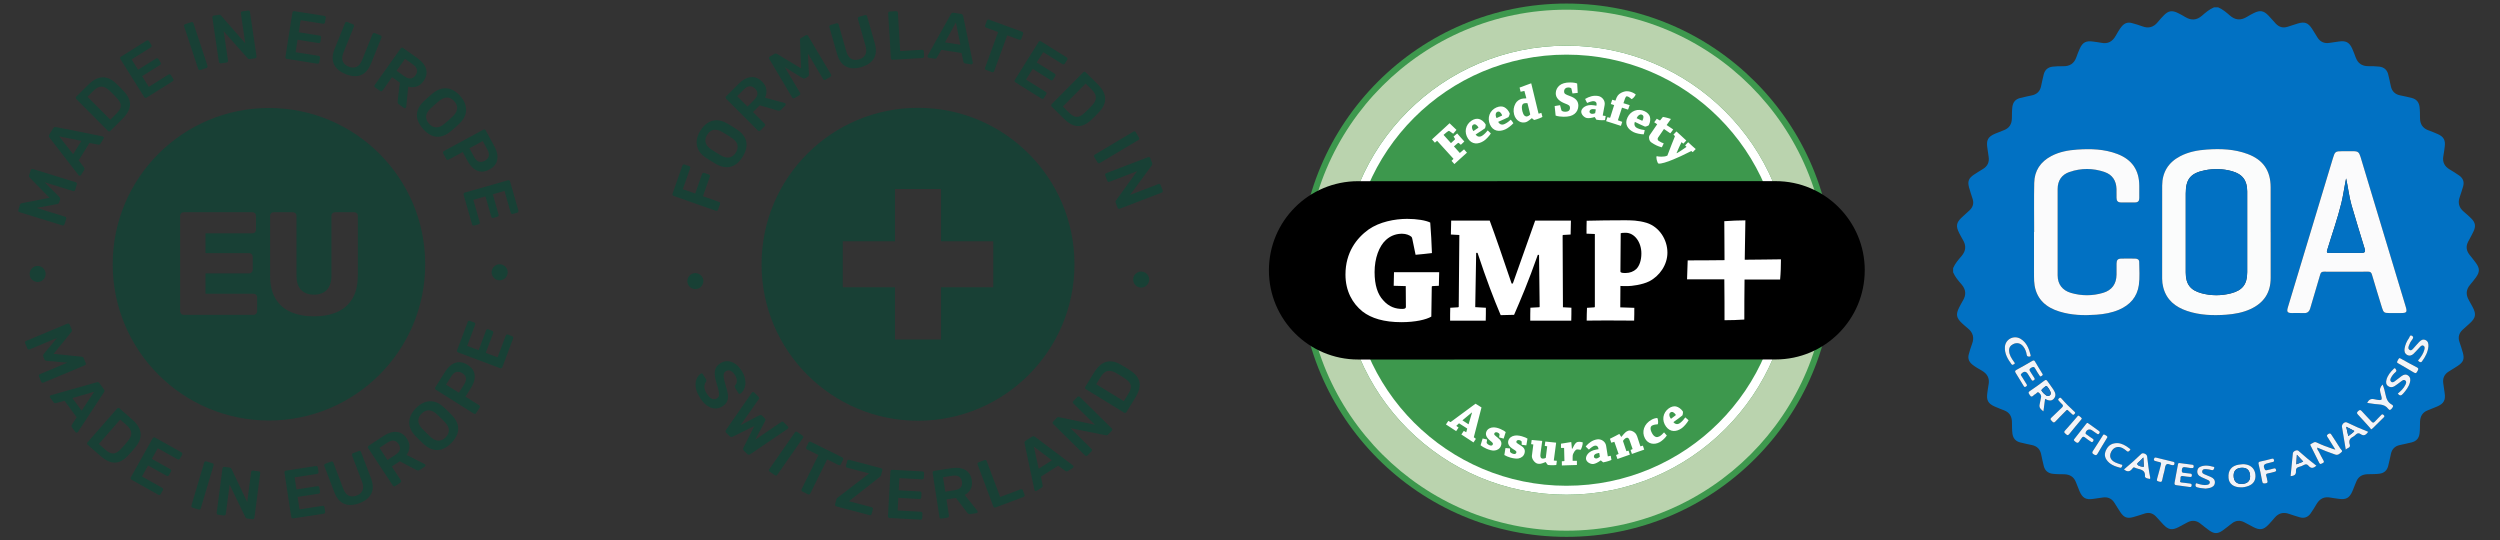 <svg viewBox="0 0 1014.85 219.37" xmlns="http://www.w3.org/2000/svg" data-name="Layer 1" id="Layer_1">
  <rect x="0" y="0" width="1014.85" height="219.37" fill="#333333" stroke="none"/>
  <defs>
    <style>
      .cls-1 {
        fill: #f3f5f9;
      }

      .cls-2 {
        fill: #f2f4f9;
      }

      .cls-3 {
        fill: #0271c3;
      }

      .cls-4 {
        fill: #0171c3;
      }

      .cls-5 {
        fill: #fff;
      }

      .cls-6 {
        fill: #f0f2f8;
      }

      .cls-7 {
        fill: #f1f4f8;
      }

      .cls-8 {
        fill: #fbfcfc;
      }

      .cls-9 {
        fill: #fbfbfc;
      }

      .cls-10 {
        fill: #bad3ae;
      }

      .cls-11 {
        fill: #184035;
      }

      .cls-12 {
        fill: #0572c4;
      }

      .cls-13 {
        fill: #1878c6;
      }

      .cls-14 {
        fill: #0f75c5;
      }

      .cls-15 {
        fill: #3d984d;
      }
    </style>
  </defs>
  <g>
    <path d="M527.65,109.7c0,59.78,48.48,108.24,108.25,108.23,59.79,0,108.25-48.48,108.24-108.26,0-59.78-48.48-108.24-108.26-108.23-59.78,0-108.24,48.48-108.23,108.26Z" class="cls-15"></path>
    <path d="M635.89,18.54c-50.34,0-91.14,40.81-91.14,91.15,0,50.35,40.82,91.16,91.16,91.15,50.35,0,91.15-40.83,91.15-91.17,0-50.34-40.83-91.14-91.17-91.13h0Zm.02,178.65c-48.32,0-87.51-39.17-87.51-87.5,0-48.33,39.17-87.51,87.49-87.51,48.33,0,87.52,39.16,87.52,87.49,0,48.32-39.17,87.51-87.5,87.52h0Z" class="cls-5"></path>
    <path d="M635.88,3.94c-58.39,0-105.73,47.35-105.72,105.75,0,58.4,47.36,105.73,105.74,105.73,58.4,0,105.74-47.35,105.73-105.75,0-58.39-47.35-105.73-105.75-105.73h0Zm.02,196.89c-50.34,0-91.15-40.8-91.16-91.15,0-50.34,40.8-91.15,91.14-91.15,50.34,0,91.16,40.79,91.17,91.13,0,50.34-40.8,91.16-91.15,91.17h0Z" class="cls-10"></path>
    <path d="M756.97,109.72c0,19.99-16.2,36.19-36.19,36.2l-169.48,.02c-19.99,0-36.19-16.2-36.2-36.19,0-19.99,16.2-36.2,36.19-36.2l169.49-.02c19.99,0,36.2,16.2,36.2,36.19h0Z"></path>
    <path d="M573.26,96.82c-.06-.31-.13-.56-.37-.75-.75-.62-2.07-1.18-3.75-1.19-2,0-4.38,.56-6.51,2.5-2.82,2.56-4.63,7.44-4.63,13.08,0,5.31,1.25,9,3.45,11.38,2.44,2.82,5.19,3.56,7.75,3.56,1.13,0,1.44-.25,1.51-.75l-.06-8.51-4.89-.13c0-1.69,.07-3.82,.12-5.51,2.75,0,6.64,0,10.02,0,2.69,0,5.88,0,8.32,0,0,1.69-.06,3.75-.13,5.51l-2.57,.12c-.19,.06-.31,.13-.31,.25l-.18,12.14c-2.13,1.24-6.45,2.25-12.14,2.26-7.07,0-12.21-1.57-15.77-4.32-4.13-3.31-6.94-8.32-6.94-15.02,0-8.95,4.5-14.77,9.38-18.28,4.44-3.12,10.64-4.31,15.64-4.32,4,0,7.63,.62,9.39,1.5,.31,4.07,.56,8.2,.69,12.39-2.07,.26-4.45,.5-6.64,.69l-1.37-6.64h0Zm15.71-1.63c0-1.75,.06-3.88,.12-5.63,4.38,0,10.89,0,15.64,0,1.88,5,6.08,17.14,8.89,25.53h.5c3-8.38,6.5-18.39,9.06-25.53,4.38,0,10.33,0,14.52,0,0,1.75-.06,3.82-.12,5.64l-3.06,.18c-.13,0-.19,.12-.19,.31,0,8.89,.06,19.65,.13,29.04l3.44,.18c0,1.63,0,3.57-.06,5.25-2.06,0-5.13,0-7.51,0h-9.14c0-1.69,0-3.63,.06-5.25l3.57-.19c.12,0,.19-.12,.19-.25-.07-6.56-.13-13.51-.25-21.02h-.5c-3.82,10.89-7.07,18.46-9.63,24.35-.87,.06-3.51,.12-5.44,.13-2.88-6.82-5.7-14.14-9.39-25.28h-.56c-.13,7.69-.25,14.83-.38,22.03l4.32,.25c0,1.62,0,3.57-.06,5.25-2.2,0-5.45,0-8.07,0-2.25,0-4.31,0-6.39,0,0-1.69,0-3.63,.06-5.25l3.19-.19c.19-.06,.25-.13,.25-.25,.06-8.95,.19-20.27,.25-29.1l-3.44-.19h0Zm55.06-.32c0-1.69,0-3.63,.06-5.26,4.5-.12,10.02-.19,15.2-.19,2.81,0,5.7,0,9.19,1.06,5.08,1.63,8.39,6.76,8.39,12.08,0,4.94-3.19,9.5-7.38,11.64-2.88,1.44-7.26,1.94-8.76,1.94-.81,0-2.5,0-2.94-.06l-.06,8.69,5.7,.19c0,1.63,0,3.5-.07,5.19-3.13,0-7.44-.07-11.26-.06-2.69,0-5.57,.07-8.01,.06,0-1.69,.07-3.56,.13-5.19l2.94-.19c.19,0,.25-.13,.25-.25v-29.53s-3.38-.13-3.38-.13h0Zm13.77,15.33c0,.63,1.12,.62,2.18,.62,1.57,0,3.13-.56,4.26-1.62,1.31-1.32,2.06-3.57,2.06-6.32,0-4.63-2.82-8.39-6.38-8.39-.94,0-1.75,.06-2.01,.19l-.12,15.52h0Zm50.38,3.27c-.09,5.79-.08,11.67-.09,16.25-2.51,.18-5.44,.26-8.04,.27,0-4.41,0-10.2-.08-16.6-5.8,0-11.33,0-15.13,0,.09-2.42,.17-5.19,.26-7.69,3.55,0,9.07,0,14.95-.09-.08-5.62,0-11.24-.09-15.82,2.77-.17,5.97-.35,8.56-.34-.08,4.41-.17,10.11-.26,15.99,5.53-.08,10.9-.08,14.7-.17,0,2.51-.09,5.61-.34,8.21h-14.44Z" class="cls-5"></path>
    <path d="M588.77,171.31s.1,.03,.16-.02c2.91-2.13,7.11-5.26,10.04-7.41,.34,.18,1.13,.67,2.43,1.51-.9,3.6-2.25,8.66-3.12,12.1l.84,.66c-.3,.47-.65,.97-.97,1.45-.7-.45-1.4-.91-2.09-1.37-.91-.59-2.01-1.32-2.83-1.85,.33-.51,.67-.98,.99-1.47l.89,.51c.05,.03,.11,.02,.12-.04,.09-.32,.29-.98,.36-1.31,.03-.08-.02-.13-.07-.17l-3.25-2.07c-.32,.34-.8,.73-1.11,1.05l.93,.68c-.3,.47-.63,.98-.97,1.45-.7-.46-1.59-1.03-2.44-1.59l-1.71-1.12c.33-.5,.65-1,.97-1.45l.84,.47h0Zm8.69-3.85c-1.25,1.03-2.57,2.14-3.71,3.08-.06,.06-.07,.1-.03,.13l2.43,1.58c.41-1.38,.92-3.08,1.4-4.73l-.09-.06h0Zm6.04,12.18c0,.06-.01,.15,.06,.28,.24,.33,.58,.59,.93,.74,.26,.12,.52,.23,.79,.23,.28,0,.55-.12,.69-.44,.21-.48,.04-.71-1.11-1.62-1.5-1.24-1.98-2.45-1.46-3.66,.5-1.14,1.71-1.64,2.68-1.67,.75-.04,1.73,.09,2.98,.63,1.05,.45,1.91,.98,2.17,1.26-.27,.89-.54,1.78-.83,2.66-.62-.14-1.23-.3-1.84-.48l.15-1.14c.01-.08,.02-.19-.04-.27-.14-.24-.42-.43-.65-.54-.23-.1-.57-.19-.79-.16-.22,.04-.48,.15-.64,.52-.18,.42,.11,.66,1.4,1.7,1.21,.98,1.9,1.94,1.24,3.47-.47,1.07-1.5,1.69-2.76,1.76-.73,.03-1.85-.24-3.05-.75-.9-.4-1.84-.94-2.39-1.41,.27-.92,.55-1.85,.83-2.75,.58,.12,1.21,.26,1.81,.42l-.17,1.22h0Zm9.49,3.66c0,.07,0,.15,.1,.27,.28,.29,.63,.5,1.01,.61,.29,.08,.54,.15,.81,.12,.28-.05,.53-.2,.63-.54,.13-.5-.06-.7-1.31-1.45-1.66-1.03-2.29-2.16-1.94-3.43,.34-1.2,1.48-1.85,2.43-2.02,.73-.14,1.73-.14,3.03,.23,1.1,.32,2.02,.72,2.32,.96-.15,.9-.3,1.84-.47,2.74-.63-.06-1.26-.14-1.89-.23v-1.15c0-.09,0-.2-.07-.26-.18-.22-.48-.37-.72-.44-.24-.06-.59-.11-.8-.05-.22,.06-.45,.21-.56,.59-.13,.43,.19,.64,1.61,1.5,1.33,.81,2.15,1.67,1.69,3.27-.32,1.12-1.27,1.87-2.5,2.1-.72,.12-1.86,.01-3.13-.34-.94-.27-1.95-.68-2.56-1.07,.14-.95,.31-1.9,.46-2.84,.59,.04,1.23,.09,1.85,.18v1.23h0Zm14.4,4.28c-1.83,.76-2.26,.77-3.08,.67-1.26-.16-2.61-2-2.45-3.26,.2-1.57,.42-3.2,.58-4.55l-.9-.15c.06-.56,.16-1.15,.23-1.69,.88,.07,3.93,.36,4.22,.38,.04,0,.06,.05,.05,.09-.2,1.45-.46,3.26-.65,4.77-.07,.6-.18,1.32,.04,1.81,.19,.42,.48,.48,.77,.52,.33,.04,.87-.05,1.29-.28,.19-1.4,.43-3.45,.58-4.72l-1-.17c.07-.58,.17-1.21,.23-1.76,.79,.07,4.04,.42,4.36,.45,.02,0,.03,.07,.03,.09-.29,2.19-.64,4.66-.93,7.05-.02,.08,0,.13,.07,.13l1.16,.1c-.06,.54-.14,1.16-.23,1.71-.22,.08-2.08,.15-3.42-.02-.28-.27-.54-.61-.84-1.15h-.09s0-.01,0-.01Zm6.28-5.76c-.02-.56,0-1.18,0-1.71,.94-.13,4.01-.67,4.14-.67,.02,0,.04,.02,.04,.06,.08,.88,.17,1.75,.26,2.65l.15,.02c1.22-2.49,1.69-2.8,2.74-2.83,.5-.01,1.07,.1,1.51,.25,.03,.96-.53,2.66-.9,3.02-.19-.02-.83-.18-1.34-.18-.2,0-.39,.06-.57,.21-.39,.32-.67,.72-1.04,1.49-.26,.51-.28,1.18-.27,1.78,0,.35,0,.83,.01,1.15h1.73c.01,.56,0,1.16,0,1.7-.89,.03-2.16,.06-3.16,.09-.9,.02-2.07,.08-2.94,.1-.01-.55-.03-1.17-.02-1.69l.98-.09s.08-.05,.08-.08c-.05-1.69-.1-3.61-.14-5.25h-1.23s0-.01,0-.01Zm16.07,5.12c-1.14,.82-2.07,1.28-2.85,1.4-1.07,.19-2.83-.64-3.06-1.96-.19-1.13,.83-3.32,4.1-3.87,.43-.07,.79-.13,.98-.17-.1-1.02-.59-1.56-1.52-1.42-.68,.11-1.66,.89-2.39,1.59-.44-.36-.9-.84-1.31-1.28,1.28-1.46,2.66-2.54,4.63-2.87,1.58-.27,3.37,.81,3.66,2.55,.23,1.35,.54,3.31,.67,4.2,.02,.12,.03,.17,.13,.13l1.08-.23c.09,.54,.22,1.15,.29,1.68-.31,.19-1.72,.72-3.36,1-.24-.15-.57-.43-.93-.78l-.11,.02h0Zm-1.62-.83c.53-.09,1.02-.45,1.3-.68,.04-.05,.02-.11,.02-.13-.08-.5-.15-.89-.24-1.42-.15,0-.29,.02-.44,.05-1.35,.22-1.84,.9-1.72,1.55,.08,.47,.67,.69,1.07,.62h0Zm5.97-6.38c-.18-.53-.37-1.13-.55-1.62,.96-.4,3.68-1.92,3.8-1.96,.04-.01,.04,0,.05,.05,.24,.38,.46,.75,.71,1.12h.11c1.5-1.84,1.88-2.15,2.78-2.47,.85-.29,1.92,.19,2.54,.71,.58,.48,.88,1.06,1.06,1.59,.46,1.34,.9,2.69,1.32,4.04l1-.29c.18,.51,.38,1.1,.54,1.62-.75,.27-1.69,.59-2.54,.88-.85,.3-1.77,.64-2.45,.88-.18-.51-.37-1.11-.55-1.62l.77-.33s.06-.07,.05-.11c-.27-.81-.67-1.91-.93-2.66-.32-.92-.48-1.4-.74-1.63-.33-.31-.6-.28-.9-.18-.43,.15-1,.7-1.33,1.24,.38,1.17,1,3.05,1.39,4.17l.86-.23c.19,.53,.39,1.1,.55,1.62-.69,.24-1.68,.59-2.46,.86-.8,.28-1.82,.66-2.59,.92-.18-.51-.36-1.11-.54-1.62l.94-.4c.06-.02,.06-.06,.05-.1l-1.7-4.88-1.25,.39h0Zm16.43-9.41c.67-.35,1.69-.67,2.28-.63,.3,.55,.42,2.15,.15,2.54-.29,.04-1.47,.08-2.21,.47-.41,.21-.68,.53-.7,1.11-.03,.65,.16,1.24,.61,2.08,.47,.89,.97,1.25,1.51,1.47,.5,.2,1.1-.02,1.49-.23,.71-.38,1.41-1.11,1.85-1.62,.39,.41,.83,.88,1.13,1.28-.85,1.28-2.17,2.31-2.92,2.72-2.24,1.2-4.74,.73-5.96-1.56-1.39-2.59-.49-5.88,2.76-7.61h0Zm6.91-4.55c1.05-.76,2.12-.95,2.94-.78,1.01,.25,1.98,.91,2.77,2.01,.16,.25-.07,1.53-.2,1.64-.42,.39-2.13,1.64-3.64,2.72,.44,.54,.89,.72,1.26,.77,.66,.09,1.12-.19,1.54-.5,.74-.54,1.65-1.6,2.03-2.2,.45,.34,.97,.79,1.34,1.16-.65,1.17-1.89,2.58-2.7,3.17-2.22,1.61-4.73,1.77-6.48-.63-1.74-2.39-1.39-5.53,1.14-7.37h0Zm.23,2.69c.04,.49,.15,.89,.66,1.55,.58-.43,1.41-1.05,1.88-1.42,.1-.08,.1-.18,.02-.3-.26-.36-.66-.76-.97-.92-.35-.2-.76-.22-1.13,.05-.27,.19-.5,.48-.46,1.02h0Z" class="cls-5"></path>
    <path d="M582.46,57.91c-.39-.43-.82-.89-1.17-1.33,.57-.52,1.37-1.24,2.03-1.85,.47-.42,3.26-2.99,3.6-3.3,.63-.57,1.15-1.08,1.51-1.4,.94,.89,1.89,1.77,2.82,2.7-.39,.47-.88,1.02-1.34,1.56l-1.49-1.06c-.16-.11-.31-.15-.55,.02-.25,.17-.83,.55-1.75,1.39-.04,.04-.08,.08-.11,.13l3,3.33c.49-.43,.97-.88,1.44-1.33,.27-.25,.24-.39,.09-.61l-.49-.72c.5-.44,.99-.87,1.48-1.28,.46,.54,.97,1.12,1.47,1.68,.52,.57,1.01,1.14,1.43,1.6-.46,.45-.93,.9-1.41,1.34l-.72-.64c-.22-.2-.37-.19-.62,.03-.51,.4-1,.82-1.47,1.26l2.39,2.67,1.71-1.47c.39,.43,.82,.89,1.19,1.34-.85,.77-2.02,1.81-2.99,2.69-.73,.65-1.49,1.37-2.11,1.94-.4-.43-.79-.86-1.16-1.31l.75-.76s.03-.09,0-.12l-6.6-7.26-.91,.77h0Zm14.98-8.99c1.08-.7,2.17-.83,2.98-.61,.99,.3,1.92,1.01,2.65,2.15,.14,.26-.15,1.52-.28,1.63-.44,.36-2.22,1.51-3.78,2.52,.41,.55,.85,.77,1.2,.83,.66,.12,1.13-.13,1.57-.41,.77-.5,1.72-1.52,2.15-2.09,.43,.37,.92,.85,1.27,1.24-.71,1.13-2.03,2.48-2.86,3.02-2.31,1.49-4.83,1.51-6.44-.97-1.6-2.49-1.09-5.6,1.53-7.3h0Zm.09,2.7c.02,.49,.11,.9,.58,1.59,.61-.4,1.46-.97,1.95-1.31,.1-.07,.12-.17,.03-.3-.24-.37-.61-.79-.92-.96-.35-.23-.75-.27-1.13-.02-.28,.18-.52,.46-.52,1.01Zm10-8.02c1.18-.52,2.27-.48,3.04-.13,.93,.45,1.74,1.31,2.28,2.55,.1,.27-.4,1.47-.54,1.55-.49,.28-2.44,1.15-4.14,1.89,.32,.61,.71,.89,1.06,1.02,.62,.22,1.14,.05,1.61-.17,.84-.37,1.94-1.22,2.45-1.72,.39,.45,.74,.92,1.06,1.42-.88,1-2.39,2.12-3.31,2.52-2.51,1.11-5,.73-6.2-1.98-1.19-2.7-.19-5.7,2.67-6.96Zm-.34,2.68c-.06,.48-.04,.9,.32,1.66,.67-.3,1.6-.73,2.14-.98,.11-.05,.14-.16,.08-.28-.18-.41-.48-.89-.76-1.11-.3-.28-.69-.38-1.11-.19-.31,.14-.59,.37-.67,.91h0Zm14.56,1.76c-1.59,1.3-2.02,1.47-2.5,1.59-.79,.19-1.7,.16-2.61-.38-.88-.51-1.68-1.49-2.01-2.81-.39-1.56-.2-3.04,.56-4.41,.52-.99,1.59-1.69,2.48-1.91,.59-.15,1.2-.2,1.8-.17l.13-.1c-.24-.91-.52-1.93-.79-2.94l-1.53,.34c-.16-.56-.29-1.15-.42-1.7,1.17-.4,4.44-1.67,4.66-1.72,.02,0,.07,0,.08,.04,.8,3.23,2,8.41,2.92,12.09,.03,.12,.09,.19,.17,.17l1.02-.32c.14,.5,.3,1.13,.43,1.65-.25,.2-1.92,.91-3.3,1.25-.36-.14-.66-.4-.95-.73l-.14,.04h0Zm-1.68-6.13c-.31-.06-.8-.11-1.28,.02-.39,.09-.73,.33-.88,.8-.18,.56-.19,1.27,.1,2.49,.2,.8,.47,1.36,.86,1.74,.22,.2,.68,.39,1.05,.3,.4-.1,.75-.26,1.2-.69,.05-.06,.05-.16,0-.38-.36-1.42-.71-2.84-1.05-4.27Zm13.77,2.86c.02,.06,.07,.17,.12,.18,.35,.28,.85,.41,1.38,.42,.49,0,1.1-.1,1.46-.39,.32-.24,.51-.62,.51-1.12,.02-1.05-.49-1.26-2.11-1.89-2.09-.83-3.7-2.12-3.66-4.16,.02-1.29,.64-2.36,1.47-3.08,.93-.82,2.46-1.29,4.45-1.26,1.19,.01,2.29,.2,2.77,.43,.1,1.26,.19,2.55,.23,3.8-.63,.09-1.4,.16-2.13,.24l-.43-1.95c-.02-.08-.04-.13-.09-.16-.24-.2-.64-.33-1.05-.33-.5,0-.92,.09-1.25,.35-.28,.2-.57,.6-.58,1.18-.02,1.05,.44,1.26,2.36,1.96,2.28,.82,3.45,2.01,3.42,3.97-.02,1.31-.58,2.53-1.6,3.31-1.01,.78-2.39,1.15-4.44,1.12-.88-.01-2.33-.14-3.18-.47-.14-1.31-.27-2.6-.4-3.87,.73-.15,1.46-.27,2.2-.35l.55,2.08h0Zm13.47,2.75c-1.34,.4-2.37,.53-3.15,.39-1.07-.18-2.47-1.54-2.25-2.85,.19-1.13,1.88-2.87,5.15-2.31,.43,.07,.78,.13,.99,.17,.23-.99-.05-1.68-.98-1.83-.68-.12-1.87,.3-2.79,.71-.3-.49-.57-1.09-.82-1.64,1.68-.96,3.34-1.53,5.31-1.19,1.59,.27,2.92,1.88,2.62,3.62-.23,1.36-.59,3.3-.76,4.18-.02,.13-.02,.17,.08,.17l1.1,.14c-.09,.53-.18,1.15-.29,1.68-.35,.07-1.86,.11-3.5-.17-.18-.22-.39-.6-.63-1.04h-.11Zm-1.26-1.33c.54,.09,1.11-.09,1.45-.22,.05-.04,.06-.1,.06-.12,.08-.49,.15-.88,.24-1.42-.14-.04-.28-.07-.42-.09-1.36-.23-2.04,.24-2.15,.9-.08,.47,.41,.87,.81,.94Zm12.48,3.29c-.17,.54-.37,1.09-.54,1.62-.98-.31-2.31-.74-3.41-1.1-.81-.26-1.83-.57-2.6-.82,.18-.56,.35-1.09,.55-1.62l.99,.25s.1-.03,.12-.07c.55-1.69,1.09-3.38,1.61-5.08-.33-.1-.89-.29-1.37-.44,.19-.6,.41-1.21,.58-1.74,.38,.12,.86,.25,1.2,.34,.08,0,.13,0,.17-.12,.57-1.74,1.08-2.39,2.25-3.02,1.68-.87,2.93-.72,3.89-.4,.95,.31,1.67,.74,2.04,1.05-.24,.76-1.21,1.78-1.69,1.91-.16-.12-.96-.88-1.56-1.07-.32-.1-.56-.12-.75,.13-.24,.34-.38,.71-.99,2.59,.85,.28,1.79,.56,2.53,.79-.18,.57-.43,1.26-.66,1.82-.67-.22-1.7-.55-2.46-.8-.44,1.4-1.2,3.66-1.67,5.13l1.76,.63h0Zm9.17-4.29c1.16,.56,1.84,1.42,2.07,2.22,.26,1,.14,2.17-.45,3.39-.14,.25-1.38,.65-1.54,.6-.53-.19-2.45-1.12-4.12-1.92-.26,.64-.21,1.12-.08,1.46,.23,.62,.7,.9,1.17,1.12,.82,.4,2.19,.69,2.9,.75-.09,.58-.23,1.16-.4,1.73-1.33-.02-3.16-.44-4.06-.87-2.48-1.2-3.81-3.34-2.52-6,1.28-2.66,4.21-3.85,7.03-2.48h0Zm-2.26,1.48c-.41,.26-.72,.56-1.06,1.32,.71,.34,1.42,.67,2.14,.98,.11,.06,.2,.01,.27-.12,.19-.39,.36-.94,.35-1.29,.02-.41-.16-.77-.58-.98-.3-.14-.66-.2-1.12,.09h0Zm4.04,9.78c-.22-.86,0-1.29,.32-1.77,.65-.97,1.23-1.79,1.37-1.99,.25-.36,1.44-2.09,1.55-2.25-.3-.2-.79-.53-1.21-.81,.33-.49,.68-.97,1.05-1.43,.36,.22,.82,.46,1.18,.67,.05,.03,.16,.03,.21-.06,.35-.44,.78-.96,1.09-1.35,1.17,.16,3.15,.77,3.2,.81,.04,.02,.04,.05,0,.11-.28,.37-1.36,1.92-1.69,2.38,.88,.6,1.86,1.24,2.67,1.78-.34,.5-.76,1.1-1.18,1.58-.72-.5-1.78-1.23-2.57-1.77-.1,.14-.33,.48-.97,1.43-.5,.7-.92,1.32-1.44,2.1-.32,.48-.11,1.06,.27,1.31,.69,.47,1.43,.79,2.05,1.02-.22,.52-.52,1.1-.77,1.59-1.53-.36-2.89-1.05-4.16-1.91-.45-.3-.82-.73-.98-1.42h0Zm17.08,4.87c-1.43,.7-2.86,1.4-4.29,2.09-1.29,.6-4.58,2.06-6.59,2.61-.97,.26-1.92,.5-2.5,.36-.51-.47-1.02-2.59-.66-2.99,.46,.12,1.1,.22,1.85,.21,.87,0,1.72-.06,2.48-.44,.6-1.6,1.06-2.84,1.68-4.38,.5-1.32,1.03-2.56,1.38-3.43,.01-.05-.02-.1-.04-.15l-.55-.57c.39-.43,.84-.89,1.22-1.27,.49,.45,1.2,1.1,1.81,1.66,.71,.65,1.53,1.41,2.19,2.02-.37,.39-.82,.88-1.21,1.28l-.73-.62c-.21,.41-.52,1.05-.98,2.05-.35,.75-.65,1.48-1.03,2.36l.09,.08c.65-.37,1.31-.75,1.95-1.2,.6-.41,1.18-.78,1.92-1.32,.06-.06,.06-.09,0-.13l-.49-.51c.4-.44,.8-.87,1.22-1.3,.53,.48,1.21,1.12,1.75,1.61,.43,.39,.96,.84,1.33,1.17-.4,.43-.8,.85-1.22,1.26l-.58-.48Z" class="cls-5"></path>
  </g>
  <g id="bQYRP8.tif">
    <g>
      <path d="M898.74,2.97h1.68c1.79,.76,3.27,1.99,4.7,3.26,2.23,1.99,4.53,2.16,7.04,.59,.87-.54,1.78-1.03,2.7-1.49,2.58-1.29,4.03-1.05,6.02,1.01,1,1.04,1.93,2.16,2.92,3.22,1.34,1.43,2.94,1.93,4.84,1.31,1.38-.45,2.74-.92,4.13-1.33,2.78-.82,4.14-.33,5.74,2.08,.78,1.17,1.48,2.38,2.22,3.57,1.14,1.82,2.78,2.55,4.9,2.22,1.29-.2,2.59-.38,3.88-.57,2.8-.4,4.21,.35,5.36,2.93,.53,1.19,.99,2.42,1.44,3.64,.88,2.35,2.57,3.44,5.05,3.45,1.49,0,2.99,0,4.48,.18,1.97,.24,3.16,1.31,3.63,3.18,.4,1.58,.73,3.18,1.07,4.78,.44,2.05,1.69,3.27,3.73,3.7,1.6,.34,3.2,.66,4.78,1.07,1.87,.48,2.91,1.69,3.15,3.66,.19,1.54,.15,3.08,.18,4.62,.05,2.3,1.04,3.92,3.22,4.77,1.35,.52,2.71,1.02,4.03,1.62,2.37,1.09,3.11,2.45,2.79,5.05-.16,1.3-.33,2.6-.57,3.88-.44,2.43,.49,4.17,2.57,5.41,1.32,.79,2.64,1.6,3.9,2.49,1.53,1.09,2.1,2.59,1.55,4.43-.43,1.43-.86,2.86-1.36,4.27-.84,2.35-.32,4.3,1.58,5.91,1.03,.88,2.06,1.77,3.02,2.72,1.78,1.77,2.02,3.17,.94,5.44-.64,1.35-1.37,2.65-2.08,3.97-1.02,1.9-.84,3.68,.48,5.36,.89,1.14,1.83,2.25,2.67,3.43,1.54,2.16,1.54,3.6-.01,5.76-.76,1.06-1.59,2.08-2.43,3.08-1.62,1.92-1.75,3.93-.53,6.09,.58,1.01,1.15,2.04,1.68,3.07,1.41,2.76,1.15,4.21-1.13,6.34-.99,.93-2.03,1.8-3.02,2.72-1.43,1.33-1.94,2.93-1.32,4.84,.49,1.51,1.02,3.01,1.43,4.54,.66,2.47,.19,3.71-1.93,5.17-1.23,.85-2.53,1.59-3.8,2.39-1.82,1.14-2.56,2.77-2.23,4.9,.19,1.25,.35,2.5,.54,3.75,.45,2.96-.29,4.36-3.02,5.56-1.28,.56-2.59,1.06-3.89,1.58-2.08,.82-2.99,2.41-3.07,4.58-.06,1.59,0,3.18-.19,4.76-.24,1.97-1.29,3.16-3.17,3.64-1.63,.41-3.28,.74-4.92,1.11-1.93,.43-3.11,1.62-3.54,3.55-.37,1.64-.69,3.29-1.11,4.92-.48,1.87-1.68,2.92-3.65,3.16-1.59,.19-3.18,.13-4.76,.19-2.17,.08-3.75,1-4.57,3.08-.5,1.26-.98,2.52-1.52,3.77-1.22,2.83-2.62,3.59-5.62,3.14-1.11-.17-2.23-.28-3.33-.5-2.54-.49-4.36,.47-5.64,2.65-.76,1.29-1.54,2.57-2.4,3.78-1.09,1.53-2.58,2.11-4.43,1.56-1.43-.43-2.86-.86-4.27-1.36-2.35-.84-4.3-.34-5.92,1.57-.78,.93-1.58,1.85-2.42,2.73-2.04,2.15-3.5,2.4-6.12,1.08-1.29-.65-2.54-1.39-3.84-2.03-1.7-.85-3.34-.73-4.87,.44-1.26,.96-2.49,1.98-3.78,2.9-2.07,1.46-3.45,1.46-5.52,0-1.26-.89-2.44-1.89-3.66-2.83-1.61-1.23-3.32-1.39-5.12-.45-1.24,.65-2.46,1.35-3.71,1.98-2.63,1.32-4.08,1.07-6.13-1.08-1.03-1.08-1.99-2.24-3.03-3.31-1.24-1.28-2.75-1.71-4.49-1.17-1.56,.49-3.1,1.04-4.68,1.46-2.47,.66-3.72,.19-5.18-1.91-.9-1.3-1.68-2.7-2.55-4.02-1.09-1.65-2.65-2.3-4.59-2.03-1.3,.18-2.59,.36-3.89,.56-3,.46-4.41-.31-5.62-3.14-.52-1.2-.98-2.42-1.45-3.64-.85-2.18-2.48-3.16-4.78-3.21-1.54-.03-3.08,0-4.62-.19-1.97-.24-3.17-1.28-3.65-3.16-.4-1.58-.73-3.18-1.07-4.78-.44-2.05-1.66-3.28-3.71-3.72-1.6-.34-3.2-.67-4.78-1.07-1.87-.47-2.92-1.67-3.17-3.64-.2-1.59-.14-3.18-.19-4.76-.08-2.17-.99-3.76-3.07-4.58-1.34-.53-2.7-1.04-4.02-1.63-2.57-1.15-3.32-2.57-2.92-5.37,.17-1.16,.29-2.32,.52-3.47,.52-2.61-.53-4.43-2.76-5.72-1.33-.77-2.7-1.5-3.89-2.49-1.32-1.09-1.85-2.45-1.38-4.12,.39-1.39,.77-2.79,1.3-4.14,1.02-2.63,.41-4.74-1.77-6.47-.8-.64-1.57-1.33-2.32-2.03-2.28-2.14-2.53-3.58-1.13-6.34,.49-.96,.99-1.91,1.54-2.83,1.41-2.33,1.23-4.48-.56-6.57-1.3-1.51-2.64-3.02-3.42-4.91v-1.68c.78-1.88,2.12-3.39,3.42-4.91,1.79-2.09,1.96-4.23,.56-6.56-.55-.92-1.06-1.87-1.54-2.83-1.41-2.76-1.15-4.21,1.12-6.34,1.06-.99,2.17-1.92,3.21-2.93,1.28-1.25,1.71-2.75,1.16-4.49-.49-1.56-1.04-3.1-1.46-4.68-.66-2.47-.19-3.71,1.92-5.17,1.23-.85,2.53-1.59,3.8-2.39,1.82-1.14,2.56-2.77,2.23-4.9-.18-1.2-.33-2.41-.52-3.61-.49-3.14,.24-4.52,3.11-5.76,1.2-.52,2.42-.98,3.64-1.45,2.18-.85,3.16-2.48,3.21-4.78,.03-1.54,0-3.08,.19-4.62,.24-1.97,1.28-3.17,3.16-3.65,1.58-.4,3.18-.73,4.78-1.07,2.04-.44,3.28-1.66,3.72-3.71,.34-1.6,.67-3.2,1.07-4.78,.48-1.87,1.67-2.93,3.64-3.17,1.45-.18,2.9-.19,4.34-.17,2.61,.02,4.36-1.12,5.24-3.59,.42-1.19,.88-2.36,1.39-3.51,1.15-2.57,2.56-3.32,5.37-2.92,1.16,.17,2.32,.29,3.46,.52,2.61,.52,4.43-.52,5.72-2.75,.77-1.33,1.5-2.69,2.49-3.89,1.09-1.32,2.45-1.85,4.11-1.39,1.44,.4,2.88,.81,4.27,1.34,2.52,.95,4.56,.36,6.25-1.7,.77-.94,1.58-1.86,2.43-2.72,1.9-1.94,3.35-2.18,5.8-.98,1,.49,1.99,1.04,2.95,1.62,2.42,1.47,4.65,1.33,6.81-.57,1.47-1.29,2.97-2.56,4.81-3.34Zm23.02,91.3c0-6.08,0-12.16,0-18.24,0-6.73-3.01-11.13-9.32-13.49-5.36-2.01-10.95-2.22-16.59-1.82-3.75,.26-7.42,.94-10.79,2.7-4.84,2.52-7.33,6.54-7.34,11.99-.03,12.58,0,25.17-.01,37.75,0,1.18,.15,2.33,.44,3.47,1.3,5.14,4.9,8,9.69,9.62,5.14,1.73,10.45,1.91,15.8,1.53,3.42-.24,6.76-.84,9.91-2.28,5.43-2.48,8.25-6.65,8.22-12.69-.02-6.17,0-12.35,0-18.52Zm-96.02-.09s-.05,0-.07,0c0,5.99-.01,11.98,.01,17.97,0,1.26,.03,2.54,.24,3.77,.99,5.74,4.76,8.91,10.04,10.54,4.89,1.51,9.93,1.67,15,1.3,3.18-.23,6.3-.78,9.26-2.05,4.44-1.92,7.32-5.14,8.02-10.01,.45-3.11,.17-6.26,.14-9.39,0-.99-.81-1.31-1.68-1.33-1.87-.03-3.74-.05-5.61,0-1.42,.04-1.89,.56-1.91,2.02-.02,1.5,0,2.99-.01,4.49-.04,3.77-1.86,6.33-5.48,7.4-4.31,1.27-8.68,1.27-13,.02-3.52-1.02-5.42-3.54-5.42-7.13-.03-11.7-.03-23.4,0-35.09,0-3.36,1.63-5.79,4.78-6.87,4.74-1.63,9.57-1.62,14.3,.02,3.17,1.1,4.71,3.54,4.81,6.87,.04,1.22,.01,2.43,.01,3.65,0,1.19,.55,1.83,1.79,1.82,1.92-.01,3.84-.01,5.75,0,1.17,0,1.71-.58,1.7-1.73,0-1.68,0-3.37,0-5.05-.03-6.36-2.93-10.62-8.89-12.89-5.27-2.01-10.77-2.17-16.31-1.79-3.66,.25-7.24,.9-10.52,2.63-4.38,2.31-6.83,5.95-6.93,10.9-.13,6.64-.03,13.29-.03,19.93Zm126.53,16.13c2.99,0,5.99,.05,8.98-.03,.99-.02,1.35,.32,1.62,1.24,1.31,4.48,2.7,8.93,4.06,13.39,.59,1.94,.89,2.17,2.84,2.17,1.64,0,3.27,0,4.91,0,2.27,0,2.55-.38,1.89-2.58-4.29-14.2-8.58-28.4-12.86-42.6-1.83-6.07-3.65-12.15-5.49-18.22-.58-1.91-1.08-2.29-2.96-2.3-1.5,0-2.99,0-4.49,0-2.71,0-2.94,.17-3.73,2.76-4.9,16.21-9.79,32.42-14.69,48.63-1.21,4.02-2.44,8.03-3.64,12.06-.52,1.75-.16,2.24,1.62,2.25,1.59,.01,3.18-.07,4.77,.02,1.52,.08,2.31-.53,2.72-1.99,1.31-4.57,2.74-9.11,4.04-13.69,.26-.92,.68-1.15,1.56-1.13,2.95,.05,5.89,.02,8.84,.02Zm-4.26,72.19c-.48-.12-.66-.16-.83-.22-2.3-.77-4.57-1.62-6.76-2.67-.98-.47-1.56,.31-2.29,.59-.45,.17-.27,.5-.11,.8,1.15,2.29,2.32,4.58,3.45,6.89,.36,.74,.77,.4,1.23,.18,.51-.24,.91-.42,.51-1.12-.67-1.17-1.3-2.38-1.89-3.59-.24-.49-.78-.9-.65-1.68,2.45,1.08,4.85,1.98,7.27,2.83,1.19,.42,1.9-.41,2.58-.99,.62-.53-.24-1.05-.52-1.5-1.1-1.79-2.28-3.53-3.41-5.3-.36-.57-.59-1.09-1.47-.53-.94,.6-.38,1.04-.06,1.57,.93,1.5,1.87,3,2.95,4.73Zm-117.83-20.57c1.37,.69,2.59,1.09,3.62-.13,1.11-1.31,.47-2.57-.27-3.74-.72-1.14-1.6-2.19-2.35-3.32-.41-.61-.73-.65-1.31-.2-1.91,1.43-3.82,2.86-5.81,4.17-.99,.65-.42,1.05-.07,1.66,.47,.81,.92,.77,1.51,.17,.23-.23,.5-.44,.79-.58,.45-.22,.78-1.04,1.37-.58,.6,.48,1.12,1.12,.87,2.07-.23,.85-.29,1.75-.52,2.61-.39,1.46,.49,2.16,1.52,2.93,.23-1.7,.43-3.27,.67-5.06Zm79.48,35.9c.99,.06,2.09-.17,3.14-.59,2.02-.8,2.96-2.36,2.77-4.51-.2-2.22-1.59-3.74-3.7-4.17-1.04-.21-2.05-.1-3.06,.05-2.98,.46-4.42,2.36-4.16,5.43,.2,2.36,2.04,3.79,5.01,3.79Zm-80.42-45.83c-.11-.17-.23-.37-.35-.57-.92-1.52-1.87-3.02-2.75-4.56-.33-.58-.59-.69-1.18-.34-2.14,1.25-4.29,2.47-6.47,3.66-.65,.35-.58,.69-.26,1.21,1.06,1.71,2.09,3.43,3.14,5.14,.24,.4,.43,.82,1.06,.4,.58-.39,.41-.69,.12-1.13-.66-1.02-1.31-2.05-1.93-3.09-.17-.28-.51-.54-.1-.96,1.08-1.13,1.95-1.08,2.73,.2,.41,.68,.84,1.35,1.27,2.02,.25,.39,.42,.85,1.06,.43,.59-.38,.4-.71,.11-1.14-.49-.74-.92-1.52-1.43-2.25-.5-.71-.67-1.18,.3-1.73,.88-.5,1.23-.36,1.67,.48,.49,.95,1.13,1.83,1.7,2.74,.16,.26,.34,.47,.66,.22,.24-.19,.62-.25,.63-.71Zm123.01,30.55c.63-.79,2.06-.69,1.63-2.06-.46-1.47-.09-2.48,1.3-3.16,.41-.2,.78-.53,1.1-.86,.61-.62,1.25-.76,1.98-.25,1.39,.99,2.25,.26,3.12-.92-2.99-1.19-5.85-2.42-8.65-3.8-.93-.46-2.2,.7-2.02,1.81,.48,2.99,.99,5.97,1.54,9.24Zm33.56-42.05c.03-1.05-.14-1.98-1.22-2.46-1.11-.49-1.9,.13-2.6,.84-.82,.83-1.53,1.77-2.34,2.61-.4,.41-.85,1.01-1.54,.54-.63-.42-.47-1.02-.26-1.64,.29-.85,.7-1.64,1.25-2.34,.48-.62,.82-1.28,0-1.74-.84-.47-.9,.54-1.18,.93-.91,1.26-1.53,2.67-1.79,4.22-.17,1.03-.01,2,.95,2.59,.97,.6,1.93,.32,2.69-.41,.88-.83,1.66-1.77,2.51-2.64,.42-.43,.87-1.01,1.54-.61,.64,.38,.45,1.09,.31,1.66-.36,1.43-1.2,2.62-2.09,3.77-.19,.25-.73,.52-.17,.88,.4,.26,.87,.66,1.33,.03,1.38-1.86,2.44-3.86,2.62-6.22Zm-55.97,52.82c1.34-.13,2.31-.53,2.17-2.09-.08-.92,.35-1.45,1.27-1.68,.67-.17,1.35-.42,1.94-.77,.8-.48,1.39-.32,1.93,.35,1.01,1.24,2.03,.93,3.17-.05-2.54-1.95-4.97-3.96-7.32-6.07-.59-.53-2.16,.18-2.25,.99-.33,3.09-.61,6.19-.92,9.33Zm-67.65-2.74c1.29,1.05,2.35,1.03,3.31-.23,.23-.29,.53-.8,1.02-.53,1.64,.9,4.49,.44,4.18,3.6,0,.04,0,.1,.02,.14,.37,.77,1.18,.65,1.81,.85,.39,.13,.36-.33,.31-.58-.58-2.84-.9-5.71-1.25-8.58-.11-.92-1.71-1.61-2.34-1-2.28,2.2-4.62,4.33-7.07,6.34Zm-46.61-48.17c-.08-1.28,.52-2.14,1.62-2.7,1.5-.77,3.02-.45,4.12,.92,.81,1,1.23,2.18,1.42,3.44,.11,.71,.62,.7,1.15,.69,.51,0,.49-.37,.41-.68-.66-2.58-1.61-5.02-3.99-6.5-2.73-1.7-6.21,.05-6.43,3.23-.19,2.71,1.12,4.93,2.66,7.03,.38,.52,.75,.16,1.09-.03,.56-.3,.17-.6-.04-.89-.98-1.37-1.93-2.76-2.01-4.52Zm157.79,17.37c.76,1.09,1.4,.91,2.09,.12,1.25-1.41,2.39-2.87,2.86-4.74,.26-1.03,.17-1.97-.71-2.66-.93-.72-1.87-.42-2.71,.18-.95,.68-1.84,1.43-2.78,2.12-.46,.33-.99,.65-1.51,.12-.48-.49-.27-1.03,0-1.55,.47-.93,1.16-1.69,1.93-2.38,.54-.48,.13-.82-.07-1.21-.22-.44-.48-.31-.76-.05-1.33,1.28-2.5,2.68-2.96,4.5-.23,.92-.21,1.89,.69,2.54,.86,.61,1.8,.51,2.63,0,.91-.57,1.73-1.26,2.6-1.89,.53-.38,1.11-.91,1.75-.38,.63,.52,.27,1.22-.02,1.8-.69,1.41-1.83,2.46-3.03,3.48Zm-84.2,30.23c.66-.04,1.27,.29,1.35-.58,.04-.46-.09-.71-.56-.77-1.71-.22-3.42-.42-5.13-.67-.51-.07-.63,.14-.71,.58-.44,2.47-.9,4.94-1.37,7.41-.12,.65,.09,.93,.76,1,1.76,.2,3.51,.45,5.26,.71,.48,.07,.8,.05,.92-.53,.13-.67-.25-.81-.76-.88-.97-.12-1.94-.26-2.91-.36-.56-.06-1.31-.03-.94-.88,.28-.64-.45-2.15,1.32-1.74,.86,.2,1.75,.23,2.63,.32,.4,.04,.72,0,.75-.55,.03-.51-.07-.78-.65-.82-.84-.06-1.66-.22-2.5-.28-.72-.05-.99-.2-.93-1.09,.09-1.22,.63-1.35,1.6-1.17,.69,.13,1.38,.22,1.88,.29Zm6.12,8.35c.52-.09,1.23-.13,1.89-.33,.97-.29,1.8-.81,1.92-1.97,.13-1.21-.53-1.93-1.54-2.39-.85-.39-1.72-.71-2.57-1.09-.56-.25-1.17-.52-1.03-1.3,.16-.86,.93-.87,1.56-.85,.78,.03,1.56,.22,2.33,.4,.67,.16,.8-.31,.97-.73,.24-.6-.27-.58-.59-.67-1.31-.35-2.63-.61-4-.3-1.11,.25-2.05,.67-2.24,1.95-.19,1.26,.48,2.04,1.53,2.55,.92,.45,1.88,.81,2.8,1.25,.43,.2,.82,.53,.72,1.08-.09,.52-.51,.73-1,.84-1.28,.3-2.49-.07-3.71-.39-.39-.1-.88-.59-1.06,.26-.13,.6,.02,.97,.66,1.16,1.04,.3,2.1,.39,3.35,.51Zm-35.57-18.46c-2.24-.05-3.6,.76-4.52,2.36-.83,1.44-1.04,2.92-.09,4.36,1.3,1.97,3.38,2.7,5.53,3.28,.59,.16,.68-.32,.85-.7,.29-.63-.24-.53-.55-.64-.75-.26-1.52-.47-2.23-.81-2.02-.97-2.59-2.51-1.67-4.33,.94-1.84,2.73-2.45,4.61-1.49,.62,.31,1.18,.76,1.71,1.21,.63,.54,.95-.03,1.28-.33,.47-.43-.09-.65-.33-.84-1.45-1.15-3.05-1.97-4.58-2.06Zm-12.2-8.17c-.36-.09-.49,.14-.62,.31-1.61,2.06-3.21,4.13-4.83,6.18-.31,.4-.19,.6,.14,.9,.75,.68,1.41,1.09,2.01-.14,.18-.37,.53-.65,.74-1.02,.41-.74,.86-.84,1.53-.28,.68,.57,1.44,1.04,2.16,1.55,.35,.25,.65,.5,1.03-.05,.36-.52,.26-.79-.24-1.11-.79-.5-1.55-1.05-2.29-1.6-.23-.17-.61-.26-.51-.72,.26-1.26,1.54-1.79,2.57-1.06,.65,.46,1.31,.89,1.96,1.35,.37,.26,.66,.45,1.02-.07,.38-.54,.17-.8-.28-1.11-1.34-.93-2.66-1.9-3.99-2.85-.15-.11-.3-.21-.4-.28Zm113.42-8.19c.8,.12,1.53,.21,2.24,.34,2.18,.41,4.66-.12,6.27,2.05,.54,.74,.98,.55,1.5-.12,.49-.63,.86-1.11-.07-1.62-1.62-.89-2.19-2.39-2.51-4.1-.26-1.36-.61-2.71-1.18-4.02q-1.43,1.44-.93,3.16c1.01,3.45,.99,3.53-2.48,2.81-1.44-.29-2.18,.24-2.85,1.47Zm-37.82,23.27c-.1-.31-.12-.79-.86-.59-1.57,.43-3.16,.8-4.75,1.15-.65,.14-.79,.39-.64,1.06,.52,2.27,1.01,4.54,1.42,6.83,.17,.95,.45,1.14,1.43,.96,1.13-.21,.75-.8,.63-1.4-.1-.5-.16-1.02-.33-1.5-.25-.68-.14-1.01,.65-1.13,.92-.14,1.81-.43,2.71-.66,.48-.12,.73-.33,.54-.89-.18-.51-.42-.6-.94-.44-.89,.27-1.81,.45-2.71,.66-.38,.09-.67,.13-.9-.34-.69-1.43-.45-2.04,1.06-2.42,.72-.18,1.44-.37,2.16-.55,.32-.08,.66-.16,.53-.75Zm-83.83-20.39c.62,.58,1.29,1.16,1.91,1.78,.37,.37,.61,.27,.91-.07,.26-.3,.5-.54,.08-.92-1.91-1.72-3.73-3.55-5.41-5.49-.35-.4-.61-.28-.93,.02-.3,.28-.52,.53-.13,.92,.43,.43,.79,.93,1.25,1.33,.65,.55,.66,.95,0,1.55-1.42,1.29-2.72,2.71-4.15,3.98-.84,.75-.17,1.04,.22,1.53,.48,.59,.84,.67,1.41,.05,1.29-1.41,2.66-2.76,4.02-4.12,.22-.22,.37-.55,.82-.55Zm42.35,22.39c.57,.09,1,.13,1.06-.48,.04-.38,.1-.72-.44-.84-2.35-.55-4.7-1.12-7.04-1.72-.52-.13-.66,.13-.8,.51-.16,.44-.05,.72,.41,.85,.58,.16,1.16,.36,1.75,.46,.72,.13,.82,.43,.61,1.12-.55,1.87-.93,3.8-1.53,5.65-.31,.96,.23,1,.82,1.17,.65,.19,1.12,.23,1.27-.69,.21-1.28,.6-2.53,.92-3.8,.2-.81,.18-1.83,.68-2.38,.64-.69,1.59,.13,2.29,.15Zm80.89-14.46c.3-.2,.48-.28,.61-.41,1.53-1.51,3.05-3.03,4.59-4.53,.39-.38,.19-.63-.1-.92-.3-.3-.55-.45-.92-.06-.86,.92-1.79,1.78-2.63,2.72-.55,.61-.9,.54-1.43-.05-1.28-1.43-2.66-2.77-3.92-4.21-.58-.66-.93-.47-1.45,.03-.46,.45-.7,.73-.14,1.33,1.7,1.8,3.34,3.66,5,5.51,.16,.17,.26,.39,.4,.59Zm11.6-29c-.52,.25-.63,.84-.92,1.28-.36,.53,.07,.73,.44,.94,2.09,1.21,4.2,2.39,6.26,3.66,.83,.52,1.1,.15,1.44-.52,.33-.65,.71-1.12-.28-1.62-2.12-1.06-4.17-2.26-6.24-3.39-.2-.11-.41-.21-.69-.36Zm-128.99,24.63c-.23-.54-.7-.78-1.09-1.1-.47-.39-.66,.1-.87,.34-1.63,1.85-3.2,3.75-4.87,5.57-.68,.73-.15,1,.29,1.4,.48,.44,.83,.78,1.42,.03,1.52-1.94,3.14-3.81,4.71-5.7,.15-.18,.28-.37,.41-.54Zm10.38,7.48c-.14-.61-.72-.68-1.11-.97-.48-.35-.65,.08-.84,.38-1.3,2.04-2.57,4.11-3.91,6.12-.48,.72-.42,1.06,.34,1.5,.7,.41,1.06,.48,1.51-.32,1.17-2.06,2.44-4.07,3.66-6.11,.12-.2,.23-.4,.34-.61Z" class="cls-4"></path>
      <path d="M921.76,94.27c0,6.17-.02,12.35,0,18.52,.02,6.04-2.79,10.2-8.22,12.69-3.15,1.44-6.49,2.03-9.91,2.28-5.35,.38-10.66,.2-15.8-1.53-4.78-1.61-8.39-4.47-9.69-9.62-.29-1.13-.44-2.29-.44-3.47,0-12.58-.02-25.17,.01-37.75,.01-5.45,2.5-9.47,7.34-11.99,3.38-1.76,7.04-2.44,10.79-2.7,5.63-.39,11.22-.19,16.59,1.82,6.3,2.36,9.31,6.76,9.32,13.49,0,6.08,0,12.16,0,18.24Zm-9.53,.11c0-5.57,0-11.13,0-16.7,0-4.42-1.92-7-6.18-8.18-3.66-1.02-7.38-1.12-11.1-.35-5.72,1.17-7.67,3.59-7.67,9.37,0,10.71,0,21.42,0,32.13,0,4.7,1.88,7.18,6.44,8.4,3.96,1.06,7.96,1.05,11.92,.03,4.7-1.21,6.59-3.73,6.59-8.56,0-5.38,0-10.76,0-16.13Z" class="cls-8"></path>
      <path d="M825.74,94.18c0-6.64-.1-13.29,.03-19.93,.09-4.96,2.55-8.59,6.93-10.9,3.29-1.74,6.87-2.38,10.52-2.63,5.54-.38,11.04-.22,16.31,1.79,5.95,2.28,8.86,6.54,8.89,12.89,0,1.68,0,3.37,0,5.05,0,1.15-.53,1.73-1.7,1.73-1.92,0-3.84-.01-5.75,0-1.24,0-1.79-.63-1.79-1.82,0-1.22,.02-2.43-.01-3.65-.1-3.33-1.64-5.77-4.81-6.87-4.74-1.64-9.56-1.65-14.3-.02-3.15,1.08-4.77,3.51-4.78,6.87-.03,11.7-.03,23.4,0,35.09,0,3.58,1.9,6.1,5.42,7.13,4.32,1.26,8.69,1.25,13-.02,3.62-1.07,5.44-3.63,5.48-7.4,.02-1.5-.01-2.99,.01-4.49,.02-1.46,.49-1.98,1.91-2.02,1.87-.05,3.74-.03,5.61,0,.86,.01,1.67,.33,1.68,1.33,.03,3.13,.3,6.28-.14,9.39-.7,4.87-3.58,8.09-8.02,10.01-2.95,1.28-6.07,1.82-9.26,2.05-5.07,.37-10.11,.22-15-1.3-5.28-1.63-9.06-4.8-10.04-10.54-.21-1.24-.23-2.51-.24-3.77-.02-5.99-.01-11.98-.01-17.97,.02,0,.05,0,.07,0Z" class="cls-9"></path>
      <path d="M952.27,110.31c-2.95,0-5.89,.03-8.84-.02-.88-.01-1.29,.21-1.56,1.13-1.3,4.58-2.73,9.11-4.04,13.69-.42,1.46-1.21,2.08-2.72,1.99-1.59-.09-3.18-.01-4.77-.02-1.78-.01-2.15-.5-1.62-2.25,1.2-4.02,2.42-8.04,3.64-12.06,4.9-16.21,9.79-32.42,14.69-48.63,.78-2.59,1.01-2.76,3.73-2.76,1.5,0,2.99,0,4.49,0,1.88,0,2.38,.39,2.96,2.3,1.84,6.07,3.66,12.15,5.49,18.22,4.29,14.2,8.58,28.4,12.86,42.6,.66,2.2,.39,2.58-1.89,2.58-1.64,0-3.27,0-4.91,0-1.94,0-2.24-.23-2.84-2.17-1.36-4.46-2.75-8.91-4.06-13.39-.27-.92-.63-1.26-1.62-1.24-2.99,.07-5.99,.03-8.98,.03Zm.11-37.88c-.11,.54-.22,1.07-.32,1.61-.53,2.8-.93,5.62-1.6,8.38-1.57,6.44-3.82,12.68-5.73,19.02-.3,1.01-.18,1.26,.9,1.25,4.4-.05,8.79-.02,13.19-.02q1.61,0,1.13-1.59c-1.8-5.94-3.67-11.86-5.38-17.82-1.01-3.53-1.37-7.2-2.19-10.83Z" class="cls-9"></path>
      <path d="M948.01,182.5c-1.08-1.72-2.01-3.22-2.95-4.73-.33-.53-.88-.97,.06-1.57,.88-.56,1.11-.04,1.47,.53,1.14,1.77,2.32,3.51,3.41,5.3,.28,.45,1.14,.97,.52,1.5-.68,.58-1.39,1.4-2.58,.99-2.42-.84-4.82-1.74-7.27-2.83-.14,.78,.41,1.18,.65,1.68,.6,1.22,1.22,2.42,1.89,3.59,.4,.7,0,.88-.51,1.12-.47,.22-.87,.56-1.23-.18-1.13-2.31-2.29-4.6-3.45-6.89-.15-.31-.34-.63,.11-.8,.74-.28,1.31-1.07,2.29-.59,2.19,1.05,4.46,1.91,6.76,2.67,.17,.06,.35,.09,.83,.22Z" class="cls-1"></path>
      <path d="M830.18,161.93c-.24,1.79-.44,3.35-.67,5.06-1.02-.78-1.91-1.48-1.52-2.93,.23-.85,.3-1.75,.52-2.61,.25-.94-.27-1.59-.87-2.07-.58-.47-.91,.35-1.37,.58-.29,.14-.56,.35-.79,.58-.59,.6-1.04,.64-1.51-.17-.35-.61-.92-1.01,.07-1.66,1.99-1.31,3.91-2.74,5.81-4.17,.59-.44,.91-.41,1.31,.2,.75,1.13,1.62,2.18,2.35,3.32,.74,1.17,1.38,2.43,.27,3.74-1.03,1.22-2.25,.81-3.62,.13Zm2.32-2.25c0-.83-1.41-3.01-1.84-3.01-.24,0-1.97,1.48-1.96,1.69,.02,.59,1.94,2.44,2.57,2.4,.74-.05,1.2-.45,1.23-1.08Z" class="cls-1"></path>
      <path d="M909.66,197.83c-2.97,0-4.81-1.43-5.01-3.79-.27-3.06,1.17-4.96,4.16-5.43,1.01-.16,2.02-.27,3.06-.05,2.12,.43,3.5,1.95,3.7,4.17,.19,2.15-.75,3.72-2.77,4.51-1.05,.41-2.15,.64-3.14,.59Zm.57-7.95c-2.32,.02-3.54,1.15-3.51,3.24,.03,2.16,1.12,3.32,3.12,3.33,2.28,0,3.57-1.08,3.57-3.01,0-2.33-1.11-3.57-3.18-3.55Z" class="cls-2"></path>
      <path d="M829.23,152c0,.45-.39,.52-.63,.71-.32,.25-.5,.04-.66-.22-.57-.91-1.21-1.78-1.7-2.74-.43-.84-.79-.98-1.67-.48-.97,.56-.79,1.02-.3,1.73,.51,.73,.94,1.51,1.43,2.25,.28,.43,.48,.76-.11,1.14-.64,.42-.81-.05-1.06-.43-.43-.67-.86-1.34-1.27-2.02-.78-1.29-1.65-1.33-2.73-.2-.41,.43-.07,.68,.1,.96,.62,1.04,1.26,2.08,1.93,3.09,.29,.44,.46,.74-.12,1.13-.63,.43-.82,0-1.06-.4-1.05-1.71-2.08-3.44-3.14-5.14-.32-.52-.38-.86,.26-1.21,2.18-1.18,4.33-2.4,6.47-3.66,.6-.35,.86-.24,1.18,.34,.88,1.54,1.83,3.04,2.75,4.56,.12,.2,.24,.39,.35,.57Z" class="cls-2"></path>
      <path d="M952.24,182.54c-.55-3.27-1.06-6.25-1.54-9.24-.18-1.1,1.1-2.26,2.02-1.81,2.8,1.38,5.65,2.61,8.65,3.8-.87,1.18-1.73,1.92-3.12,.92-.72-.52-1.37-.37-1.98,.25-.33,.33-.69,.66-1.1,.86-1.39,.68-1.76,1.69-1.3,3.16,.43,1.37-1.01,1.27-1.63,2.06Zm.17-9.32c.3,1.32,.56,2.47,.86,3.81,.87-.78,1.81-1.19,2.44-2.08-1.08-.56-2.1-1.1-3.31-1.73Z" class="cls-2"></path>
      <path d="M985.81,140.49c-.18,2.36-1.24,4.36-2.62,6.22-.47,.63-.93,.23-1.33-.03-.56-.36-.02-.64,.17-.88,.89-1.15,1.72-2.34,2.09-3.77,.14-.57,.33-1.28-.31-1.66-.68-.4-1.13,.18-1.54,.61-.85,.87-1.63,1.8-2.51,2.64-.77,.73-1.72,1.01-2.69,.41-.96-.59-1.12-1.56-.95-2.59,.26-1.55,.88-2.96,1.79-4.22,.28-.39,.35-1.4,1.18-.93,.83,.46,.49,1.12,0,1.74-.55,.7-.96,1.49-1.25,2.34-.21,.61-.36,1.22,.26,1.64,.7,.47,1.15-.13,1.54-.54,.81-.84,1.52-1.78,2.34-2.61,.7-.71,1.49-1.33,2.6-.84,1.08,.48,1.25,1.42,1.22,2.46Z" class="cls-7"></path>
      <path d="M929.84,193.31c.31-3.15,.59-6.24,.92-9.33,.09-.81,1.65-1.53,2.25-.99,2.35,2.11,4.78,4.12,7.32,6.07-1.14,.98-2.16,1.29-3.17,.05-.54-.66-1.13-.82-1.93-.35-.59,.35-1.27,.6-1.94,.77-.93,.23-1.35,.77-1.27,1.68,.14,1.57-.83,1.96-2.17,2.09Zm2.56-8.7c-.09,1.44-.15,2.57-.23,3.87,1.06-.42,1.94-.76,2.78-1.1-.82-.89-1.59-1.72-2.56-2.77Z" class="cls-2"></path>
      <path d="M862.19,190.57c2.45-2.02,4.79-4.15,7.07-6.34,.63-.61,2.23,.08,2.34,1,.35,2.87,.66,5.74,1.25,8.58,.05,.25,.08,.71-.31,.58-.63-.2-1.44-.08-1.81-.85-.02-.04-.03-.09-.02-.14,.3-3.16-2.54-2.7-4.18-3.6-.49-.27-.79,.24-1.02,.53-.97,1.26-2.03,1.28-3.31,.23Zm7.87-4.86c-.43,.46-.68,.71-.91,.98-.52,.63-1.75,1.28-1.49,1.79,.38,.76,1.59,.92,2.61,1-.06-1.16-.12-2.31-.2-3.77Z" class="cls-1"></path>
      <path d="M815.57,142.4c.08,1.77,1.03,3.15,2.01,4.52,.21,.29,.6,.59,.04,.89-.34,.18-.71,.55-1.09,.03-1.54-2.1-2.85-4.32-2.66-7.03,.22-3.17,3.71-4.92,6.43-3.23,2.38,1.48,3.33,3.92,3.99,6.5,.08,.31,.1,.67-.41,.68-.53,0-1.04,.01-1.15-.69-.19-1.26-.61-2.44-1.42-3.44-1.1-1.36-2.61-1.69-4.12-.92-1.1,.56-1.69,1.43-1.62,2.7Z" class="cls-2"></path>
      <path d="M973.37,159.76c1.2-1.02,2.34-2.07,3.03-3.48,.28-.58,.64-1.28,.02-1.8-.64-.53-1.22,0-1.75,.38-.87,.63-1.69,1.33-2.6,1.89-.83,.52-1.77,.62-2.63,0-.91-.64-.93-1.62-.69-2.54,.46-1.82,1.63-3.22,2.96-4.5,.28-.26,.53-.4,.76,.05,.2,.39,.6,.73,.07,1.21-.77,.68-1.46,1.44-1.93,2.38-.26,.52-.47,1.06,0,1.55,.52,.53,1.05,.21,1.51-.12,.94-.69,1.83-1.44,2.78-2.12,.85-.61,1.79-.9,2.71-.18,.88,.69,.97,1.63,.71,2.66-.47,1.88-1.61,3.33-2.86,4.74-.69,.78-1.33,.96-2.09-.12Z" class="cls-2"></path>
      <path d="M889.17,189.99c-.5-.08-1.19-.17-1.88-.29-.96-.18-1.51-.05-1.6,1.17-.06,.89,.21,1.04,.93,1.09,.84,.06,1.66,.22,2.5,.28,.57,.04,.67,.32,.65,.82-.03,.54-.35,.59-.75,.55-.88-.1-1.78-.13-2.63-.32-1.77-.41-1.04,1.1-1.32,1.74-.37,.84,.38,.82,.94,.88,.97,.1,1.94,.24,2.91,.36,.51,.07,.89,.21,.76,.88-.11,.58-.43,.6-.92,.53-1.75-.26-3.5-.51-5.26-.71-.67-.08-.88-.36-.76-1,.47-2.47,.93-4.94,1.37-7.41,.08-.45,.2-.66,.71-.58,1.71,.25,3.42,.45,5.13,.67,.47,.06,.6,.31,.56,.77-.08,.87-.69,.54-1.35,.58Z" class="cls-6"></path>
      <path d="M895.28,198.34c-1.25-.12-2.31-.21-3.35-.51-.63-.19-.78-.56-.66-1.16,.18-.85,.66-.36,1.06-.26,1.22,.31,2.42,.68,3.71,.39,.49-.11,.91-.33,1-.84,.1-.55-.29-.88-.72-1.08-.92-.44-1.88-.8-2.8-1.25-1.05-.51-1.71-1.29-1.53-2.55,.19-1.29,1.13-1.7,2.24-1.95,1.37-.31,2.69-.05,4,.3,.33,.09,.84,.07,.59,.67-.17,.43-.3,.89-.97,.73-.77-.18-1.55-.36-2.33-.4-.62-.03-1.39-.01-1.56,.85-.15,.77,.46,1.05,1.03,1.3,.85,.37,1.73,.7,2.57,1.09,1.01,.46,1.67,1.18,1.54,2.39-.13,1.16-.95,1.67-1.92,1.97-.66,.2-1.37,.24-1.89,.33Z" class="cls-6"></path>
      <path d="M859.71,179.88c1.52,.09,3.12,.91,4.58,2.06,.24,.19,.8,.41,.33,.84-.32,.3-.65,.87-1.28,.33-.53-.45-1.09-.9-1.71-1.21-1.88-.96-3.67-.35-4.61,1.49-.92,1.82-.35,3.36,1.67,4.33,.71,.34,1.48,.55,2.23,.81,.32,.11,.84,0,.55,.64-.17,.38-.26,.86-.85,.7-2.15-.58-4.22-1.31-5.53-3.28-.96-1.45-.74-2.93,.09-4.36,.92-1.6,2.29-2.41,4.52-2.36Z" class="cls-6"></path>
      <path d="M847.51,171.71c.1,.07,.25,.17,.4,.28,1.33,.95,2.65,1.91,3.99,2.85,.45,.31,.66,.57,.28,1.11-.36,.52-.65,.33-1.02,.07-.65-.46-1.31-.89-1.96-1.35-1.03-.73-2.31-.19-2.57,1.06-.09,.46,.28,.55,.51,.72,.75,.56,1.51,1.11,2.29,1.6,.5,.32,.59,.58,.24,1.11-.38,.55-.68,.3-1.03,.05-.73-.51-1.49-.98-2.16-1.55-.68-.57-1.12-.47-1.53,.28-.2,.36-.55,.65-.74,1.02-.61,1.24-1.26,.83-2.01,.14-.34-.31-.46-.51-.14-.9,1.62-2.05,3.22-4.12,4.83-6.18,.14-.17,.27-.4,.62-.31Z" class="cls-2"></path>
      <path d="M960.93,163.52c.67-1.24,1.41-1.77,2.85-1.47,3.47,.71,3.48,.64,2.48-2.81q-.5-1.72,.93-3.16c.57,1.31,.92,2.66,1.18,4.02,.33,1.7,.9,3.21,2.51,4.1,.92,.51,.56,1,.07,1.62-.52,.66-.96,.85-1.5,.12-1.61-2.17-4.09-1.64-6.27-2.05-.72-.14-1.44-.22-2.24-.34Z" class="cls-2"></path>
      <path d="M923.11,186.79c.13,.59-.2,.67-.53,.75-.72,.19-1.44,.37-2.16,.55-1.51,.37-1.75,.98-1.06,2.42,.23,.47,.52,.43,.9,.34,.91-.22,1.82-.39,2.71-.66,.52-.16,.77-.06,.94,.44,.19,.56-.06,.77-.54,.89-.9,.22-1.8,.52-2.71,.66-.79,.12-.9,.44-.65,1.13,.17,.48,.24,.99,.33,1.5,.12,.6,.5,1.19-.63,1.4-.98,.18-1.27-.01-1.43-.96-.4-2.29-.89-4.57-1.42-6.83-.15-.66-.01-.92,.64-1.06,1.59-.35,3.18-.71,4.75-1.15,.74-.2,.76,.27,.86,.59Z" class="cls-6"></path>
      <path d="M839.27,166.4c-.45,0-.6,.33-.82,.55-1.35,1.36-2.72,2.7-4.02,4.12-.57,.62-.93,.54-1.41-.05-.39-.48-1.06-.78-.22-1.53,1.43-1.27,2.73-2.69,4.15-3.98,.66-.6,.65-1,0-1.55-.46-.39-.82-.9-1.25-1.33-.39-.39-.16-.64,.13-.92,.31-.3,.58-.42,.93-.02,1.69,1.95,3.5,3.77,5.41,5.49,.42,.38,.18,.62-.08,.92-.3,.34-.54,.44-.91,.07-.63-.62-1.29-1.21-1.91-1.78Z" class="cls-7"></path>
      <path d="M881.63,188.79c-.7-.03-1.65-.84-2.29-.15-.5,.54-.48,1.56-.68,2.38-.32,1.26-.7,2.52-.92,3.8-.15,.92-.62,.88-1.27,.69-.58-.17-1.13-.22-.82-1.17,.6-1.86,.98-3.78,1.53-5.65,.21-.69,.11-.99-.61-1.12-.59-.1-1.17-.3-1.75-.46-.46-.12-.57-.41-.41-.85,.14-.38,.28-.64,.8-.51,2.34,.6,4.69,1.17,7.04,1.72,.54,.13,.48,.46,.44,.84-.07,.62-.49,.58-1.06,.48Z" class="cls-6"></path>
      <path d="M962.52,174.33c-.13-.2-.24-.42-.4-.59-1.66-1.84-3.29-3.71-5-5.51-.56-.6-.32-.88,.14-1.33,.52-.5,.87-.69,1.45-.03,1.26,1.44,2.65,2.78,3.92,4.21,.52,.59,.88,.66,1.43,.05,.84-.94,1.77-1.8,2.63-2.72,.37-.39,.62-.24,.92,.06,.3,.29,.5,.53,.1,.92-1.54,1.5-3.06,3.02-4.59,4.53-.13,.13-.3,.21-.61,.41Z" class="cls-2"></path>
      <path d="M974.11,145.33c.28,.14,.49,.25,.69,.36,2.08,1.14,4.13,2.34,6.24,3.39,1,.5,.62,.97,.28,1.62-.34,.67-.61,1.04-1.44,.52-2.05-1.27-4.17-2.45-6.26-3.66-.37-.21-.79-.41-.44-.94,.29-.44,.39-1.04,.92-1.28Z" class="cls-1"></path>
      <path d="M845.12,169.96c-.13,.18-.26,.37-.41,.54-1.57,1.9-3.19,3.76-4.71,5.7-.59,.75-.95,.41-1.42-.03-.44-.41-.97-.67-.29-1.4,1.67-1.81,3.24-3.71,4.87-5.57,.21-.24,.41-.74,.87-.34,.38,.32,.86,.56,1.09,1.1Z" class="cls-2"></path>
      <path d="M855.5,177.44c-.12,.21-.22,.41-.34,.61-1.23,2.03-2.49,4.04-3.66,6.11-.45,.79-.81,.73-1.51,.32-.76-.44-.82-.79-.34-1.5,1.34-2.01,2.61-4.08,3.91-6.12,.19-.3,.36-.73,.84-.38,.39,.29,.97,.36,1.11,.97Z" class="cls-1"></path>
      <path d="M912.23,94.38c0,5.38,0,10.76,0,16.13,0,4.83-1.89,7.36-6.59,8.56-3.96,1.01-7.96,1.02-11.92-.03-4.56-1.22-6.44-3.7-6.44-8.4,0-10.71,0-21.42,0-32.13,0-5.78,1.95-8.2,7.67-9.37,3.72-.76,7.44-.66,11.1,.35,4.26,1.19,6.17,3.76,6.18,8.18,0,5.57,0,11.13,0,16.7Z" class="cls-4"></path>
      <path d="M952.38,72.43c.82,3.63,1.18,7.3,2.19,10.83,1.71,5.96,3.58,11.88,5.38,17.82q.48,1.59-1.13,1.59c-4.4,0-8.8-.03-13.19,.02-1.08,.01-1.2-.24-.9-1.25,1.91-6.34,4.17-12.58,5.73-19.02,.67-2.76,1.08-5.59,1.6-8.38,.1-.54,.21-1.07,.32-1.61Z" class="cls-3"></path>
      <path d="M832.5,159.68c-.03,.63-.49,1.03-1.23,1.08-.63,.04-2.55-1.81-2.57-2.4,0-.21,1.72-1.69,1.96-1.69,.43,0,1.84,2.18,1.84,3.01Z" class="cls-14"></path>
      <path d="M910.23,189.88c2.07-.02,3.18,1.23,3.18,3.55,0,1.93-1.3,3.02-3.57,3.01-1.99,0-3.08-1.17-3.12-3.33-.03-2.09,1.19-3.22,3.51-3.24Z" class="cls-12"></path>
      <path d="M952.42,173.23c1.2,.63,2.23,1.16,3.31,1.73-.63,.89-1.58,1.3-2.44,2.08-.3-1.34-.56-2.5-.86-3.81Z" class="cls-14"></path>
      <path d="M932.4,184.61c.97,1.05,1.74,1.89,2.56,2.77-.84,.33-1.73,.68-2.78,1.1,.08-1.3,.14-2.43,.23-3.87Z" class="cls-13"></path>
      <path d="M870.05,185.71c.08,1.46,.14,2.61,.2,3.77-1.02-.08-2.22-.24-2.61-1-.26-.51,.97-1.16,1.49-1.79,.23-.27,.48-.52,.91-.98Z" class="cls-13"></path>
    </g>
  </g>
  <g>
    <g>
      <g>
        <path d="M291.48,85.17c-.06,.18-.18,.3-.34,.38-.17,.08-.34,.09-.51,.03l-17.2-6.05c-.19-.07-.33-.19-.41-.35-.08-.17-.09-.34-.03-.51l4.03-11.46c.07-.19,.19-.33,.35-.41,.17-.08,.35-.09,.54-.02l1.85,.65c.19,.07,.33,.18,.4,.35,.07,.16,.07,.34,0,.54l-2.98,8.48,5.02,1.77,2.8-7.95c.07-.19,.19-.33,.35-.41,.17-.08,.35-.09,.54-.02l1.85,.65c.18,.06,.3,.18,.38,.34,.08,.17,.09,.35,.02,.54l-2.8,7.95,6.55,2.3c.18,.06,.3,.18,.38,.34,.08,.17,.09,.35,.02,.54l-.82,2.32Z" class="cls-11"></path>
        <path d="M301.44,63.66c-.88,1.41-1.87,2.48-2.96,3.2-1.1,.72-2.31,1.07-3.64,1.03-1.33-.04-2.74-.48-4.23-1.34-.69-.41-1.37-.82-2.04-1.23-.67-.41-1.34-.85-2.03-1.3-1.41-.94-2.42-2.01-3.02-3.2-.6-1.19-.83-2.45-.69-3.77s.64-2.67,1.49-4.04c.85-1.36,1.84-2.41,2.97-3.13,1.13-.72,2.36-1.08,3.7-1.06,1.33,.02,2.73,.45,4.21,1.3,.72,.4,1.41,.81,2.07,1.22,.67,.41,1.33,.85,1.99,1.3,1.43,.95,2.45,2.02,3.07,3.2,.62,1.18,.85,2.42,.68,3.74s-.69,2.68-1.57,4.09Zm-2.73-1.7c.64-1.03,.86-2.06,.65-3.09-.21-1.03-.98-2-2.33-2.9-.68-.47-1.31-.88-1.91-1.25-.59-.37-1.24-.75-1.94-1.14-.94-.54-1.79-.84-2.56-.89s-1.45,.1-2.04,.46-1.09,.88-1.52,1.56c-.42,.67-.65,1.34-.72,2.03-.06,.69,.1,1.36,.48,2.03,.39,.67,1.03,1.31,1.93,1.91,.67,.44,1.3,.84,1.9,1.21,.59,.37,1.25,.76,1.95,1.18,1.41,.81,2.62,1.08,3.63,.81,1.01-.27,1.84-.91,2.47-1.93Z" class="cls-11"></path>
        <path d="M308.61,52.99c-.13,.13-.29,.2-.48,.2-.18,0-.34-.07-.48-.2l-12.88-12.9c-.15-.15-.22-.31-.22-.5s.07-.34,.2-.48l5.13-5.12c1.6-1.6,3.23-2.49,4.89-2.67,1.66-.18,3.2,.43,4.61,1.84,.98,.98,1.55,2.03,1.71,3.16,.16,1.13-.01,2.24-.53,3.34l7.94,2.16c.12,.04,.21,.09,.28,.16,.12,.12,.17,.26,.17,.43s-.06,.3-.17,.41l-1.8,1.8c-.22,.22-.46,.34-.69,.34-.24,0-.45-.03-.63-.08l-7.24-2.14-2.75,2.75,4.75,4.76c.13,.13,.2,.29,.21,.47,0,.18-.06,.34-.21,.48l-1.8,1.8Zm-5.18-9.74l2.79-2.79c.81-.8,1.23-1.59,1.26-2.35,.03-.76-.28-1.47-.94-2.13-.66-.66-1.37-.98-2.14-.97-.77,.01-1.56,.43-2.38,1.25l-2.79,2.79,4.19,4.2Z" class="cls-11"></path>
        <path d="M322.52,39.82c-.18,.1-.35,.13-.53,.09-.18-.05-.32-.15-.41-.31l-9.31-15.67c-.1-.18-.13-.35-.09-.53,.05-.18,.16-.32,.33-.43l1.9-1.13c.22-.13,.43-.17,.61-.12,.18,.05,.31,.1,.38,.15l9.79,5.91-.45-11.46c0-.08,.01-.22,.05-.41,.04-.19,.17-.35,.4-.48l1.88-1.11c.18-.1,.35-.13,.53-.09,.18,.05,.32,.16,.43,.33l9.31,15.67c.09,.16,.12,.33,.07,.51-.05,.18-.16,.32-.33,.43l-2.02,1.2c-.18,.1-.35,.13-.52,.08-.17-.05-.3-.16-.4-.32l-6.19-10.42,.45,8.43c0,.19-.02,.38-.09,.56-.07,.18-.2,.33-.41,.46l-.99,.59c-.22,.13-.43,.18-.61,.15-.18-.03-.36-.1-.52-.19l-7.19-4.43,6.19,10.43c.09,.16,.12,.33,.07,.51-.05,.18-.15,.32-.31,.41l-2.02,1.2Z" class="cls-11"></path>
        <path d="M349.61,27.26c-1.56,.45-2.99,.57-4.29,.37-1.3-.2-2.42-.76-3.36-1.69s-1.66-2.25-2.15-3.97l-3.13-10.96c-.06-.2-.04-.38,.05-.54,.09-.16,.22-.27,.4-.32l2.45-.7c.2-.06,.37-.04,.53,.05,.15,.09,.26,.24,.31,.43l3.13,10.96c.42,1.47,1.08,2.46,1.98,2.97,.9,.51,1.96,.59,3.18,.24,1.22-.35,2.08-.98,2.56-1.88,.49-.91,.52-2.1,.1-3.57l-3.13-10.96c-.06-.2-.04-.38,.05-.54,.09-.16,.23-.27,.43-.33l2.42-.69c.2-.06,.37-.04,.53,.05,.15,.09,.26,.24,.31,.43l3.13,10.96c.49,1.72,.58,3.23,.28,4.51-.3,1.28-.95,2.35-1.94,3.2-.99,.85-2.27,1.51-3.85,1.96Z" class="cls-11"></path>
        <path d="M362.34,24.24c-.19,.01-.35-.04-.49-.17-.14-.12-.21-.28-.22-.46l-1.08-18.22c-.01-.19,.04-.35,.17-.49,.12-.14,.28-.21,.46-.22l2.6-.15c.19-.01,.35,.05,.49,.17,.14,.12,.21,.28,.22,.46l.92,15.57,8.86-.52c.21-.01,.38,.04,.52,.17,.14,.12,.21,.29,.22,.49l.12,1.96c.01,.19-.05,.35-.17,.49-.12,.14-.29,.21-.49,.23l-12.13,.72Z" class="cls-11"></path>
        <path d="M377.01,23.44c-.15-.02-.27-.1-.38-.23-.1-.13-.14-.28-.12-.44,.01-.07,.04-.15,.09-.24l9.43-16.82c.08-.18,.21-.32,.39-.43,.18-.11,.41-.15,.68-.11l3.02,.47c.28,.04,.48,.15,.6,.31s.21,.34,.26,.54l3.91,18.88c0,.1,0,.18-.01,.25-.03,.17-.1,.3-.23,.39s-.27,.13-.41,.11l-2.41-.37c-.26-.04-.44-.13-.54-.27-.1-.14-.16-.27-.18-.38l-.78-3.58-8.22-1.27-1.82,3.17c-.05,.1-.15,.21-.29,.31-.14,.1-.34,.13-.59,.09l-2.41-.37Zm6.58-6.24l6.28,.97-1.83-9.04-4.45,8.07Z" class="cls-11"></path>
        <path d="M400.26,28.4c-.17-.06-.3-.18-.38-.35-.08-.17-.08-.34-.02-.51l5.31-14.54-4.87-1.78c-.18-.06-.3-.18-.38-.35-.08-.17-.08-.34-.02-.51l.71-1.95c.07-.19,.19-.33,.36-.41,.17-.08,.34-.08,.51-.02l13.41,4.9c.19,.07,.33,.19,.41,.36,.08,.17,.08,.35,.01,.54l-.71,1.95c-.06,.18-.18,.3-.35,.38-.17,.08-.35,.08-.54,.01l-4.84-1.77-5.31,14.54c-.06,.18-.18,.3-.35,.38-.17,.08-.35,.08-.54,.01l-2.42-.88Z" class="cls-11"></path>
        <path d="M412.16,33.4c-.16-.1-.26-.24-.3-.42-.04-.18-.01-.35,.09-.51l9.66-15.46c.11-.17,.25-.28,.43-.32,.18-.04,.35-.01,.51,.09l10.45,6.53c.17,.11,.28,.25,.32,.43,.04,.18,0,.36-.1,.53l-.98,1.57c-.1,.16-.24,.26-.42,.3-.18,.04-.36,0-.53-.1l-7.81-4.88-2.63,4.2,7.29,4.56c.17,.11,.28,.25,.33,.42,.05,.17,.02,.35-.09,.52l-.92,1.47c-.11,.17-.25,.28-.43,.31-.18,.03-.35,0-.52-.11l-7.29-4.56-2.72,4.34,8,5c.17,.11,.28,.25,.32,.43,.04,.18,0,.36-.1,.53l-.98,1.57c-.1,.16-.24,.26-.42,.3-.18,.04-.36,0-.53-.1l-10.64-6.65Z" class="cls-11"></path>
        <path d="M426.89,43.25c-.13-.13-.2-.29-.2-.47,0-.18,.06-.34,.2-.48l12.84-12.94c.14-.15,.31-.22,.49-.22s.34,.06,.48,.2l4.85,4.81c1.34,1.33,2.24,2.63,2.7,3.9,.46,1.27,.51,2.53,.15,3.78-.36,1.25-1.11,2.46-2.25,3.64-.55,.61-1.05,1.14-1.5,1.59-.45,.45-.97,.95-1.56,1.49-1.25,1.21-2.48,2-3.7,2.38-1.22,.38-2.45,.34-3.69-.11-1.24-.46-2.53-1.34-3.85-2.66l-4.95-4.91Zm4.55-.02l2.56,2.54c.74,.74,1.45,1.23,2.12,1.48,.67,.25,1.35,.25,2.04,0,.69-.25,1.42-.76,2.19-1.51,.41-.38,.76-.72,1.07-1.01,.3-.29,.6-.59,.89-.89,.29-.3,.62-.66,.99-1.05,1.05-1.11,1.58-2.18,1.57-3.21s-.57-2.1-1.7-3.22l-2.46-2.45-9.27,9.34Z" class="cls-11"></path>
        <path d="M444.2,63.69c-.1-.16-.12-.33-.08-.51,.04-.18,.15-.32,.31-.41l15.68-9.36c.16-.1,.33-.12,.51-.08,.18,.05,.32,.15,.41,.31l1.35,2.26c.11,.18,.13,.35,.08,.52s-.16,.3-.32,.4l-15.68,9.36c-.16,.1-.33,.12-.5,.09-.17-.04-.31-.14-.42-.32l-1.35-2.26Z" class="cls-11"></path>
        <path d="M448.64,71.18c-.07-.17-.06-.35,.01-.51,.07-.17,.2-.29,.37-.35l17.02-6.52c.19-.07,.37-.07,.54,0,.17,.07,.29,.2,.35,.37l.77,2.01c.09,.24,.1,.44,.04,.6-.07,.16-.12,.26-.16,.32l-8.83,12.02,11.48-4.4c.19-.07,.37-.08,.54-.01,.17,.07,.28,.2,.36,.39l.84,2.2c.07,.19,.07,.37,0,.54s-.21,.29-.4,.36l-17,6.51c-.19,.07-.37,.07-.54,0-.17-.08-.29-.2-.35-.37l-.78-2.04c-.09-.24-.1-.44-.02-.59,.08-.15,.13-.26,.14-.33l8.58-11.89-11.24,4.31c-.17,.07-.35,.06-.51-.01-.17-.08-.29-.21-.36-.4l-.84-2.2Z" class="cls-11"></path>
      </g>
      <g>
        <path d="M279.16,115.09c-.18-.57-.2-1.14-.07-1.69,.13-.56,.39-1.05,.79-1.49,.39-.43,.87-.74,1.42-.91,.59-.18,1.16-.2,1.71-.06,.55,.14,1.04,.41,1.47,.79,.43,.38,.73,.86,.91,1.43,.18,.57,.19,1.13,.05,1.68s-.4,1.04-.78,1.47c-.38,.43-.86,.73-1.45,.91-.55,.17-1.11,.19-1.68,.05-.57-.14-1.06-.4-1.48-.77-.42-.38-.72-.85-.89-1.42Z" class="cls-11"></path>
        <path d="M284.04,161.29c-.91-1.48-1.44-2.85-1.61-4.12-.17-1.26-.06-2.37,.33-3.32,.39-.95,.97-1.68,1.73-2.19,.14-.09,.29-.11,.45-.08s.27,.13,.36,.27l1.3,2.13c.13,.21,.18,.39,.15,.55-.02,.16-.08,.31-.15,.47-.25,.28-.43,.65-.56,1.1-.13,.45-.15,.97-.05,1.56,.1,.59,.36,1.24,.8,1.96,.7,1.15,1.42,1.89,2.14,2.22,.73,.33,1.42,.3,2.07-.1,.46-.28,.74-.66,.83-1.13,.09-.47,.06-1.09-.09-1.86-.15-.77-.42-1.75-.8-2.94-.44-1.37-.71-2.58-.79-3.63-.09-1.05,.06-1.97,.43-2.76,.37-.79,1.04-1.47,1.99-2.05,.92-.56,1.9-.82,2.92-.75,1.02,.06,2.03,.43,3.01,1.11,.98,.68,1.87,1.66,2.66,2.95,.63,1.04,1.05,2.04,1.26,3,.21,.97,.25,1.85,.11,2.65-.13,.8-.37,1.5-.72,2.1-.35,.59-.76,1.05-1.25,1.37-.13,.08-.27,.1-.43,.08s-.28-.12-.38-.28l-1.36-2.22c-.08-.13-.12-.27-.14-.44-.01-.17,.04-.34,.17-.53,.43-.4,.67-.97,.7-1.71s-.21-1.52-.72-2.35c-.53-.86-1.11-1.46-1.75-1.79-.64-.33-1.29-.29-1.96,.12-.45,.27-.74,.63-.87,1.07-.13,.44-.13,1.02,0,1.74,.13,.72,.36,1.63,.69,2.74,.52,1.54,.85,2.86,.98,3.96,.13,1.1,0,2.04-.36,2.81-.37,.77-1.02,1.45-1.96,2.02-1.05,.64-2.12,.91-3.21,.79-1.09-.11-2.14-.56-3.16-1.33-1.02-.78-1.95-1.84-2.77-3.19Z" class="cls-11"></path>
        <path d="M294.84,175.76c-.2-.2-.29-.41-.29-.64,0-.22,.07-.44,.2-.65l10.41-14.99s.07-.08,.09-.11c.02-.03,.04-.06,.05-.07,.12-.12,.26-.17,.43-.17,.17,0,.3,.06,.41,.17l1.73,1.75c.33,.33,.38,.65,.15,.95l-7.38,10.57,7.6-3.98c.15-.07,.32-.1,.54-.12,.21-.01,.42,.08,.61,.28l1.06,1.07c.21,.21,.3,.42,.28,.63-.02,.2-.07,.37-.15,.5l-4.02,7.56,10.63-7.25c.3-.22,.62-.17,.95,.16l1.73,1.75c.11,.11,.16,.24,.16,.4,0,.16-.06,.3-.18,.41-.01,.01-.03,.03-.06,.06-.03,.03-.07,.05-.12,.08l-15.1,10.26c-.2,.14-.41,.21-.64,.2-.23,0-.45-.11-.64-.31l-1.32-1.33c-.2-.2-.3-.41-.3-.63,0-.22,.03-.41,.11-.56l4.44-8.81-8.85,4.35c-.17,.07-.36,.1-.57,.1-.21,0-.42-.11-.63-.32l-1.32-1.33Z" class="cls-11"></path>
        <path d="M312.42,191.43c-.15-.11-.25-.25-.28-.43-.03-.18,0-.35,.11-.5l10.44-14.98c.11-.15,.25-.25,.43-.28s.35,0,.5,.11l2.16,1.51c.17,.12,.26,.26,.29,.44,.02,.18-.02,.34-.12,.49l-10.44,14.98c-.11,.15-.25,.25-.42,.29-.17,.04-.35,0-.51-.12l-2.16-1.51Z" class="cls-11"></path>
        <path d="M325.68,199.5c-.17-.08-.28-.21-.34-.39-.06-.18-.05-.35,.04-.51l6.86-13.88-4.64-2.29c-.17-.08-.28-.21-.34-.39-.06-.18-.05-.35,.04-.51l.92-1.86c.09-.18,.22-.31,.4-.36,.17-.06,.35-.05,.51,.04l12.8,6.33c.18,.09,.31,.22,.36,.4,.06,.18,.04,.35-.05,.54l-.92,1.86c-.08,.17-.21,.28-.39,.34-.17,.06-.35,.04-.54-.05l-4.62-2.28-6.86,13.88c-.08,.17-.21,.28-.39,.34-.17,.06-.35,.04-.54-.05l-2.31-1.14Z" class="cls-11"></path>
        <path d="M339.47,205.55c-.18-.05-.32-.15-.41-.31-.09-.16-.11-.34-.06-.54l.5-1.9c.07-.27,.18-.47,.33-.61,.15-.13,.26-.23,.34-.29l12.63-9.7-8.91-2.35c-.2-.05-.34-.16-.42-.31s-.1-.33-.05-.51l.49-1.87c.05-.2,.15-.35,.3-.44,.15-.1,.33-.12,.52-.06l12.94,3.41c.2,.05,.34,.16,.44,.32,.09,.16,.11,.34,.06,.54l-.49,1.87c-.06,.22-.14,.39-.25,.51-.11,.13-.23,.24-.35,.34l-12.46,9.81,9.21,2.43c.2,.05,.34,.16,.44,.32,.09,.16,.11,.34,.06,.54l-.5,1.9c-.05,.18-.15,.32-.31,.41-.16,.09-.34,.11-.54,.06l-13.51-3.56Z" class="cls-11"></path>
        <path d="M361.1,210.27c-.19-.01-.34-.08-.46-.22-.12-.14-.18-.3-.17-.49l.99-18.2c.01-.2,.09-.37,.22-.49,.14-.12,.3-.18,.49-.17l12.3,.67c.21,.01,.37,.09,.49,.22,.12,.14,.18,.31,.17,.51l-.1,1.85c-.01,.19-.08,.34-.22,.46-.14,.12-.31,.18-.51,.17l-9.2-.5-.27,4.95,8.58,.47c.2,.01,.37,.08,.49,.21,.12,.13,.18,.3,.17,.5l-.09,1.73c-.01,.21-.09,.36-.22,.48-.14,.11-.31,.17-.51,.15l-8.58-.47-.28,5.12,9.42,.51c.21,.01,.37,.09,.49,.22,.12,.14,.18,.31,.17,.51l-.1,1.85c0,.19-.08,.34-.22,.46-.14,.12-.31,.18-.51,.17l-12.53-.68Z" class="cls-11"></path>
        <path d="M382.15,210.52c-.18,.03-.35-.01-.5-.12-.15-.11-.24-.26-.27-.44l-2.79-18.01c-.03-.2,0-.38,.12-.53,.11-.15,.26-.24,.44-.27l7.17-1.11c2.23-.35,4.07-.1,5.53,.73,1.45,.83,2.33,2.24,2.64,4.21,.21,1.37,.05,2.55-.48,3.56-.53,1.01-1.33,1.8-2.39,2.38l5.13,6.43c.07,.1,.12,.2,.13,.29,.03,.17-.01,.31-.12,.44-.1,.13-.23,.21-.38,.23l-2.52,.39c-.31,.05-.57,0-.76-.14-.19-.14-.35-.29-.46-.44l-4.59-6-3.85,.6,1.03,6.64c.03,.18,0,.35-.11,.5-.1,.15-.25,.24-.45,.27l-2.52,.39Zm1.56-10.93l3.9-.61c1.12-.17,1.93-.56,2.4-1.15,.47-.59,.64-1.35,.5-2.27-.14-.92-.53-1.6-1.15-2.05-.63-.44-1.51-.57-2.65-.4l-3.9,.61,.91,5.87Z" class="cls-11"></path>
        <path d="M404.11,206.02c-.17,.07-.35,.06-.51-.02-.17-.08-.29-.2-.35-.38l-6.42-17.09c-.07-.17-.06-.35,.02-.51,.08-.17,.2-.29,.38-.35l2.44-.92c.17-.07,.35-.06,.51,.02,.17,.08,.29,.2,.35,.38l5.48,14.6,8.31-3.12c.19-.07,.37-.07,.54,0,.17,.08,.29,.21,.36,.4l.69,1.83c.07,.17,.06,.35-.02,.51-.08,.17-.21,.29-.4,.36l-11.38,4.27Z" class="cls-11"></path>
        <path d="M420.82,199.29c-.13,.08-.27,.11-.43,.08-.16-.03-.29-.11-.38-.26-.04-.06-.07-.14-.09-.24l-4-18.86c-.05-.19-.05-.38,0-.59,.06-.2,.21-.38,.44-.53l2.58-1.64c.24-.15,.45-.21,.66-.17,.2,.04,.38,.12,.55,.23l15.39,11.61c.07,.07,.12,.13,.16,.2,.09,.14,.12,.29,.08,.44-.03,.15-.11,.27-.24,.35l-2.06,1.31c-.22,.14-.41,.19-.58,.15-.17-.04-.3-.09-.39-.17l-2.94-2.18-7.02,4.46,.72,3.59c.03,.11,.02,.26-.01,.42-.04,.17-.17,.32-.39,.46l-2.05,1.31Zm.83-9.02l5.36-3.41-7.34-5.59,1.98,9Z" class="cls-11"></path>
        <path d="M441.44,184.91c-.13,.13-.29,.2-.47,.2-.18,0-.34-.06-.48-.19l-12.98-12.8c-.15-.14-.22-.31-.22-.49,0-.18,.06-.34,.19-.48l1.51-1.54c.18-.19,.36-.28,.53-.28,.17,0,.29,0,.36,.02l14.59,3.06-8.75-8.63c-.15-.14-.22-.3-.23-.48,0-.18,.06-.34,.21-.49l1.65-1.67c.14-.15,.31-.22,.49-.22,.18,0,.35,.07,.5,.21l12.96,12.78c.15,.14,.22,.31,.22,.49,0,.19-.06,.34-.19,.48l-1.53,1.56c-.18,.19-.36,.27-.53,.26-.17-.01-.29-.01-.36,0l-14.38-2.89,8.57,8.45c.13,.13,.2,.29,.2,.47,0,.19-.07,.35-.21,.5l-1.65,1.67Z" class="cls-11"></path>
        <path d="M457.26,167.3c-.1,.16-.24,.26-.42,.3-.18,.04-.35,.02-.51-.08l-15.53-9.54c-.17-.11-.28-.25-.33-.43-.04-.18-.02-.35,.08-.51l3.58-5.82c.99-1.61,2.05-2.78,3.18-3.52,1.13-.74,2.35-1.08,3.65-1.01,1.3,.06,2.65,.52,4.06,1.36,.72,.4,1.35,.76,1.89,1.1,.54,.33,1.14,.72,1.81,1.18,1.46,.94,2.51,1.96,3.16,3.06,.65,1.1,.89,2.31,.73,3.62-.16,1.31-.73,2.77-1.71,4.36l-3.65,5.94Zm-1.06-4.43l1.89-3.08c.55-.89,.87-1.69,.95-2.41,.09-.71-.07-1.37-.47-1.98-.4-.61-1.06-1.21-1.97-1.79-.47-.31-.88-.58-1.23-.81-.35-.23-.71-.45-1.07-.66-.36-.21-.78-.45-1.25-.72-1.32-.77-2.49-1.03-3.49-.8-1,.24-1.92,1.03-2.75,2.39l-1.82,2.96,11.21,6.89Z" class="cls-11"></path>
        <path d="M466.36,114.42c-.17,.57-.47,1.05-.89,1.44-.42,.39-.91,.66-1.48,.8-.57,.14-1.13,.13-1.68-.04-.59-.18-1.07-.48-1.45-.9-.38-.43-.64-.92-.78-1.48-.14-.56-.13-1.13,.04-1.7,.17-.57,.47-1.05,.9-1.43,.43-.38,.91-.64,1.46-.79,.55-.15,1.12-.13,1.71,.05,.55,.17,1.03,.47,1.43,.9,.4,.43,.66,.92,.8,1.47,.14,.55,.12,1.11-.05,1.68Z" class="cls-11"></path>
      </g>
    </g>
    <path d="M372.66,43.77c-35.08,0-63.51,28.43-63.51,63.51s28.44,63.51,63.51,63.51,63.51-28.44,63.51-63.51-28.43-63.51-63.51-63.51Zm30.55,72.85h-21.21v21.21h-18.68v-21.21h-21.21v-18.68h21.21v-21.21h18.68v21.21h21.21v18.68Z" class="cls-11"></path>
  </g>
  <g>
    <g>
      <g>
        <path d="M26.17,91.04c-.06,.2-.17,.34-.34,.42-.16,.09-.33,.1-.51,.05l-17.41-5.39c-.2-.06-.34-.17-.42-.34-.09-.16-.1-.34-.04-.54l.65-2.11c.08-.25,.2-.42,.38-.5,.17-.08,.3-.13,.38-.15l11.23-2.18-8.02-8.19c-.06-.06-.14-.17-.23-.34-.1-.17-.1-.37-.03-.62l.65-2.09c.06-.2,.17-.34,.34-.42,.16-.09,.34-.1,.54-.04l17.41,5.39c.18,.06,.31,.16,.4,.33,.09,.16,.1,.34,.04,.54l-.7,2.25c-.06,.2-.17,.33-.33,.41-.16,.08-.33,.09-.51,.03l-11.58-3.58,5.98,5.95c.13,.14,.24,.3,.31,.48,.07,.18,.07,.38,0,.62l-.34,1.1c-.08,.25-.19,.42-.35,.52-.16,.1-.33,.17-.52,.21l-8.3,1.54,11.58,3.58c.18,.06,.31,.16,.4,.33,.09,.16,.1,.33,.05,.51l-.69,2.25Z" class="cls-11"></path>
        <path d="M32.87,71.08c-.08,.13-.2,.21-.36,.26-.16,.04-.31,.02-.45-.07-.06-.04-.12-.1-.18-.18l-11.8-15.24c-.13-.15-.21-.32-.25-.53-.04-.21,.02-.43,.17-.67l1.61-2.6c.15-.24,.32-.38,.52-.44,.2-.05,.4-.06,.59-.03l18.91,3.77c.09,.03,.17,.07,.23,.11,.14,.09,.23,.21,.27,.36s.01,.29-.06,.42l-1.28,2.07c-.14,.22-.29,.35-.46,.39-.17,.04-.31,.05-.42,.02l-3.6-.68-4.38,7.07,2.21,2.92c.08,.09,.13,.22,.17,.39,.04,.17,0,.36-.15,.58l-1.28,2.07Zm-3.18-8.49l3.35-5.4-9.04-1.84,5.69,7.24Z" class="cls-11"></path>
        <path d="M44.78,53.14c-.13,.13-.29,.2-.48,.2-.18,0-.34-.07-.47-.2l-12.85-12.93c-.14-.15-.22-.31-.22-.5,0-.18,.07-.34,.2-.47l4.84-4.82c1.34-1.33,2.64-2.22,3.92-2.67,1.27-.45,2.54-.49,3.78-.13,1.25,.37,2.46,1.13,3.63,2.28,.61,.56,1.13,1.06,1.58,1.51,.45,.45,.94,.97,1.48,1.57,1.2,1.26,1.98,2.5,2.35,3.72,.37,1.22,.33,2.45-.14,3.69-.47,1.24-1.36,2.52-2.68,3.83l-4.94,4.92Zm.01-4.55l2.56-2.55c.74-.74,1.24-1.44,1.49-2.11,.25-.67,.25-1.35,0-2.04-.25-.69-.75-1.42-1.5-2.2-.38-.41-.72-.77-1.01-1.07-.29-.3-.59-.6-.89-.89s-.65-.62-1.05-.99c-1.11-1.06-2.17-1.59-3.2-1.59s-2.11,.55-3.23,1.67l-2.46,2.45,9.28,9.33Z" class="cls-11"></path>
        <path d="M59.49,39.64c-.16,.1-.33,.13-.51,.09-.18-.04-.32-.14-.42-.3l-9.68-15.45c-.11-.17-.14-.35-.1-.53,.04-.18,.14-.32,.3-.42l10.44-6.54c.17-.11,.35-.14,.53-.1,.18,.04,.33,.15,.43,.32l.98,1.57c.1,.16,.13,.33,.09,.51-.04,.18-.15,.32-.32,.43l-7.81,4.89,2.63,4.2,7.29-4.56c.17-.11,.35-.15,.52-.11,.18,.03,.32,.14,.43,.31l.92,1.47c.11,.17,.14,.35,.09,.52-.05,.17-.16,.31-.33,.42l-7.29,4.56,2.72,4.34,8-5.01c.17-.11,.35-.14,.53-.1,.18,.04,.33,.15,.43,.32l.98,1.57c.1,.16,.13,.33,.09,.51-.04,.18-.15,.32-.32,.43l-10.63,6.66Z" class="cls-11"></path>
        <path d="M81.31,28.42c-.18,.06-.35,.05-.51-.04-.17-.08-.28-.21-.34-.39l-5.73-17.33c-.06-.18-.05-.35,.04-.51,.08-.16,.21-.28,.39-.34l2.5-.83c.2-.06,.37-.05,.53,.03,.16,.09,.26,.22,.32,.39l5.73,17.33c.06,.18,.05,.35-.02,.51-.07,.16-.21,.28-.4,.34l-2.5,.83Z" class="cls-11"></path>
        <path d="M89.62,25.71c-.18,.03-.35-.01-.5-.12-.15-.11-.24-.26-.26-.44l-2.66-18.03c-.03-.2,0-.38,.12-.53,.11-.15,.26-.24,.44-.26l2.13-.31c.26-.04,.46,0,.59,.1,.14,.1,.23,.18,.27,.23l9.81,11.23-1.79-12.16c-.03-.2,0-.38,.11-.53,.1-.15,.25-.24,.46-.27l2.33-.34c.2-.03,.38,.01,.53,.12,.15,.11,.24,.27,.27,.47l2.66,18c.03,.2-.01,.38-.12,.53-.11,.15-.26,.24-.44,.26l-2.16,.32c-.26,.04-.45,0-.58-.11-.13-.11-.23-.18-.29-.21l-9.74-10.96,1.76,11.91c.03,.18-.01,.35-.12,.5-.11,.15-.27,.24-.47,.27l-2.33,.34Z" class="cls-11"></path>
        <path d="M116.42,23.9c-.18-.03-.33-.12-.44-.27-.11-.15-.15-.32-.12-.5l2.84-18.01c.03-.2,.12-.36,.27-.47s.32-.15,.5-.12l12.17,1.92c.2,.03,.36,.12,.47,.27,.11,.15,.15,.33,.12,.53l-.29,1.83c-.03,.18-.12,.33-.27,.44-.15,.11-.33,.15-.53,.12l-9.1-1.43-.77,4.9,8.49,1.34c.2,.03,.36,.12,.47,.26,.11,.14,.15,.31,.12,.51l-.27,1.71c-.03,.2-.12,.35-.27,.45-.15,.1-.32,.13-.53,.1l-8.49-1.34-.8,5.06,9.32,1.47c.2,.03,.36,.12,.47,.27,.11,.15,.15,.33,.12,.53l-.29,1.83c-.03,.18-.12,.33-.27,.44-.15,.11-.33,.15-.53,.12l-12.39-1.95Z" class="cls-11"></path>
        <path d="M140.31,30.1c-1.51-.61-2.71-1.39-3.61-2.35-.9-.96-1.44-2.09-1.62-3.4-.18-1.31,.07-2.79,.74-4.46l4.26-10.57c.08-.19,.2-.32,.37-.39,.17-.07,.34-.07,.51,0l2.36,.95c.19,.08,.32,.2,.38,.36,.06,.17,.06,.35-.02,.54l-4.26,10.57c-.57,1.42-.66,2.61-.26,3.56,.4,.96,1.19,1.67,2.37,2.15,1.18,.47,2.24,.5,3.18,.09,.94-.42,1.7-1.33,2.27-2.75l4.26-10.57c.08-.19,.2-.32,.37-.39,.17-.07,.35-.07,.54,0l2.34,.94c.19,.08,.32,.2,.38,.36,.06,.17,.06,.35-.02,.54l-4.26,10.57c-.67,1.66-1.52,2.9-2.54,3.73-1.03,.82-2.19,1.27-3.5,1.34-1.31,.07-2.72-.21-4.24-.82Z" class="cls-11"></path>
        <path d="M152.25,35.45c-.15-.11-.24-.25-.27-.44-.03-.18,0-.35,.12-.5l10.56-14.86c.12-.17,.27-.27,.45-.3,.18-.03,.35,0,.5,.12l5.91,4.2c1.84,1.31,2.99,2.77,3.45,4.38,.46,1.61,.11,3.23-1.05,4.86-.8,1.13-1.74,1.86-2.83,2.22-1.09,.35-2.21,.36-3.38,.04l-.8,8.19c-.02,.12-.06,.22-.11,.3-.1,.14-.23,.22-.39,.24-.16,.02-.31-.01-.43-.1l-2.08-1.48c-.26-.18-.41-.39-.45-.63-.04-.23-.05-.45-.03-.64l.9-7.5-3.17-2.25-3.89,5.48c-.11,.15-.25,.25-.42,.28-.17,.04-.35,0-.51-.12l-2.08-1.48Zm8.74-6.74l3.22,2.29c.93,.66,1.77,.94,2.52,.85,.75-.09,1.4-.52,1.94-1.28,.54-.76,.74-1.52,.6-2.27-.14-.75-.68-1.46-1.63-2.13l-3.22-2.29-3.44,4.84Z" class="cls-11"></path>
        <path d="M171.72,52.32c-1.1-1.24-1.84-2.5-2.22-3.76s-.36-2.52,.05-3.79,1.25-2.49,2.49-3.67c.59-.55,1.18-1.08,1.76-1.6,.59-.52,1.19-1.04,1.82-1.58,1.31-1.08,2.62-1.74,3.93-1.98,1.31-.24,2.58-.1,3.81,.42,1.23,.52,2.38,1.38,3.44,2.58,1.06,1.2,1.78,2.45,2.15,3.74s.36,2.57-.04,3.85-1.21,2.49-2.44,3.66c-.59,.57-1.18,1.12-1.77,1.64-.59,.52-1.19,1.03-1.82,1.54-1.32,1.1-2.64,1.77-3.94,2.03-1.31,.26-2.56,.12-3.77-.42-1.21-.54-2.37-1.43-3.47-2.67Zm2.41-2.13c.8,.91,1.73,1.41,2.77,1.51,1.04,.1,2.2-.37,3.45-1.41,.64-.52,1.22-1.01,1.75-1.47,.52-.46,1.07-.98,1.65-1.54,.79-.75,1.31-1.48,1.58-2.2,.27-.72,.31-1.42,.14-2.08-.18-.67-.53-1.3-1.07-1.9-.52-.59-1.1-1.01-1.74-1.27-.64-.26-1.33-.3-2.09-.12-.75,.18-1.54,.61-2.38,1.3-.61,.52-1.18,1.01-1.71,1.47-.52,.46-1.09,.98-1.69,1.53-1.18,1.12-1.78,2.2-1.81,3.25-.03,1.05,.35,2.02,1.14,2.92Z" class="cls-11"></path>
        <path d="M179.9,62.24c-.09-.16-.11-.33-.05-.51,.05-.18,.16-.31,.33-.4l16.02-8.69c.18-.1,.36-.12,.54-.07,.18,.05,.31,.16,.4,.32l3.58,6.6c.69,1.28,1.1,2.5,1.21,3.67,.11,1.17-.09,2.24-.62,3.2-.53,.97-1.4,1.78-2.61,2.44-1.23,.67-2.39,.95-3.47,.86-1.08-.09-2.08-.51-2.99-1.25-.91-.74-1.71-1.75-2.41-3.03l-1.99-3.67-5.76,3.12c-.16,.09-.33,.11-.5,.07s-.31-.16-.41-.34l-1.27-2.34Zm10.64-2.05l1.95,3.59c.52,.95,1.14,1.56,1.87,1.82,.73,.26,1.53,.16,2.42-.32,.82-.44,1.35-1.04,1.59-1.79,.24-.75,.09-1.63-.46-2.65l-1.95-3.59-5.42,2.94Z" class="cls-11"></path>
        <path d="M188.2,79.02c-.05-.18-.03-.35,.06-.51,.09-.16,.22-.27,.4-.32l17.52-5.01c.2-.06,.38-.04,.54,.05,.16,.09,.27,.22,.32,.4l3.39,11.84c.06,.2,.04,.38-.05,.54-.09,.16-.23,.27-.43,.33l-1.78,.51c-.18,.05-.35,.03-.51-.06-.16-.09-.27-.23-.33-.43l-2.53-8.86-4.76,1.36,2.36,8.26c.06,.2,.04,.38-.04,.53-.08,.16-.22,.27-.42,.32l-1.67,.48c-.2,.06-.37,.04-.53-.05-.15-.09-.26-.24-.31-.43l-2.36-8.26-4.93,1.41,2.6,9.07c.06,.2,.04,.38-.05,.54-.09,.16-.23,.27-.43,.33l-1.78,.51c-.18,.05-.35,.03-.51-.06-.16-.09-.27-.23-.33-.43l-3.45-12.06Z" class="cls-11"></path>
      </g>
      <g>
        <path d="M12.05,111.65c-.08-.59,0-1.15,.21-1.68,.22-.53,.56-.97,1.02-1.34,.46-.36,.98-.58,1.55-.66,.61-.08,1.18,0,1.7,.23,.52,.23,.96,.57,1.32,1.03,.36,.45,.58,.97,.66,1.56,.08,.59,0,1.15-.23,1.67-.23,.52-.57,.96-1.01,1.32-.44,.36-.97,.58-1.58,.66-.57,.08-1.13,0-1.67-.23-.54-.23-.98-.57-1.33-1.01-.35-.44-.56-.96-.64-1.55Z" class="cls-11"></path>
        <path d="M10.19,139.31c-.08-.19-.08-.37-.01-.54,.07-.17,.19-.29,.36-.36l16.82-7.03c.19-.08,.37-.08,.54-.01,.17,.07,.3,.2,.38,.39l.85,2.04c.1,.24,.11,.45,.03,.62-.08,.17-.15,.29-.2,.36l-7.22,8.87,11.41,1.15c.08,0,.21,.04,.39,.11,.18,.07,.32,.22,.42,.46l.84,2.01c.08,.19,.08,.37,.01,.54-.07,.17-.2,.3-.39,.38l-16.82,7.03c-.17,.07-.34,.07-.51,0-.17-.07-.3-.2-.38-.39l-.91-2.17c-.08-.19-.08-.37,0-.53,.07-.16,.2-.28,.37-.35l11.19-4.68-8.41-.73c-.19-.02-.37-.08-.54-.17-.17-.09-.3-.25-.39-.47l-.44-1.06c-.1-.24-.12-.45-.06-.63,.06-.18,.15-.34,.26-.49l5.39-6.5-11.19,4.68c-.17,.07-.34,.07-.51,0-.17-.07-.29-.19-.36-.36l-.91-2.17Z" class="cls-11"></path>
        <path d="M20.32,161.36c-.09-.12-.12-.26-.1-.43,.02-.16,.1-.3,.23-.4,.06-.04,.14-.08,.24-.1l18.55-5.24c.18-.06,.38-.08,.59-.03,.21,.04,.39,.18,.56,.41l1.8,2.46c.17,.23,.24,.44,.21,.64-.03,.2-.09,.39-.2,.56l-10.57,16.12c-.07,.07-.13,.13-.19,.17-.13,.1-.28,.14-.44,.11s-.28-.1-.37-.22l-1.44-1.96c-.16-.21-.22-.4-.19-.57s.07-.3,.14-.4l1.98-3.08-4.92-6.71-3.53,.96c-.11,.04-.25,.04-.42,.01s-.33-.14-.49-.36l-1.44-1.96Zm9.06,.23l3.76,5.13,5.09-7.69-8.85,2.56Z" class="cls-11"></path>
        <path d="M35.58,180.53c-.14-.12-.22-.28-.23-.46-.01-.18,.04-.35,.17-.49l12.01-13.72c.13-.15,.29-.24,.48-.25,.18-.01,.35,.04,.49,.17l5.14,4.5c1.42,1.24,2.4,2.48,2.94,3.72,.54,1.24,.67,2.5,.39,3.76-.28,1.27-.95,2.53-2.02,3.78-.51,.64-.98,1.2-1.4,1.68-.42,.48-.91,1.01-1.46,1.59-1.17,1.28-2.35,2.15-3.55,2.61-1.19,.46-2.42,.5-3.69,.12-1.27-.38-2.61-1.18-4.01-2.41l-5.25-4.59Zm4.54-.3l2.72,2.38c.79,.69,1.52,1.14,2.21,1.34,.69,.21,1.37,.16,2.03-.14,.67-.3,1.37-.84,2.09-1.65,.38-.41,.72-.77,1-1.08,.28-.31,.56-.63,.83-.95,.27-.32,.58-.69,.92-1.11,.98-1.18,1.44-2.28,1.37-3.31-.07-1.03-.7-2.06-1.89-3.11l-2.61-2.29-8.67,9.9Z" class="cls-11"></path>
        <path d="M53.34,194.71c-.16-.09-.27-.23-.32-.4-.05-.18-.03-.35,.06-.51l8.91-15.9c.1-.18,.24-.29,.42-.34s.35-.03,.51,.06l10.75,6.02c.18,.1,.29,.24,.34,.42,.05,.18,.03,.36-.08,.54l-.9,1.61c-.09,.16-.23,.27-.4,.32s-.36,.02-.54-.08l-8.04-4.5-2.42,4.32,7.5,4.2c.18,.1,.3,.24,.35,.41,.05,.17,.03,.34-.07,.52l-.85,1.51c-.1,.18-.24,.29-.41,.33-.17,.04-.35,.01-.53-.09l-7.5-4.2-2.5,4.47,8.23,4.61c.18,.1,.29,.24,.34,.42s.03,.36-.08,.54l-.9,1.61c-.09,.16-.23,.27-.4,.32-.18,.05-.36,.02-.54-.08l-10.94-6.13Z" class="cls-11"></path>
        <path d="M78.14,206.07c-.18-.05-.31-.16-.4-.32-.09-.16-.11-.33-.05-.51l5.21-17.5c.05-.18,.16-.31,.32-.4,.16-.09,.33-.11,.51-.05l2.52,.75c.2,.06,.33,.17,.41,.33,.08,.16,.09,.33,.04,.51l-5.21,17.5c-.05,.18-.16,.31-.31,.4-.15,.09-.33,.11-.53,.05l-2.52-.75Z" class="cls-11"></path>
        <path d="M88.54,208.96c-.19-.02-.33-.11-.45-.26-.11-.15-.16-.31-.13-.5l2.36-18.08c.03-.2,.11-.36,.26-.47,.15-.11,.31-.16,.5-.13l2.14,.28c.26,.03,.44,.12,.55,.25,.1,.14,.17,.23,.2,.29l6.38,13.48,1.59-12.19c.03-.2,.11-.36,.25-.48,.14-.11,.31-.16,.51-.13l2.33,.3c.2,.03,.36,.11,.47,.26,.11,.15,.16,.32,.13,.53l-2.35,18.05c-.03,.2-.11,.36-.26,.47-.15,.11-.31,.16-.5,.13l-2.17-.28c-.26-.03-.44-.12-.53-.27-.09-.14-.17-.24-.22-.28l-6.38-13.2-1.56,11.94c-.02,.19-.11,.33-.26,.45-.15,.11-.32,.16-.53,.13l-2.33-.3Z" class="cls-11"></path>
        <path d="M119,210.43c-.18,.03-.35-.01-.5-.12-.15-.11-.24-.26-.27-.44l-2.76-18.02c-.03-.2,0-.38,.12-.53,.11-.15,.26-.24,.44-.27l12.18-1.87c.2-.03,.38,0,.53,.12,.15,.11,.24,.27,.27,.47l.28,1.83c.03,.18-.01,.35-.12,.5-.11,.15-.27,.24-.47,.27l-9.11,1.4,.75,4.9,8.5-1.3c.2-.03,.38,0,.53,.1,.15,.1,.24,.25,.27,.45l.26,1.72c.03,.2,0,.37-.12,.51-.11,.14-.27,.23-.47,.26l-8.5,1.3,.78,5.06,9.33-1.43c.2-.03,.38,0,.53,.12,.15,.11,.24,.27,.27,.47l.28,1.83c.03,.18-.01,.35-.12,.5-.11,.15-.27,.24-.47,.27l-12.4,1.9Z" class="cls-11"></path>
        <path d="M145.94,204.25c-1.52,.58-2.93,.82-4.25,.73s-2.48-.55-3.5-1.4c-1.02-.84-1.85-2.1-2.48-3.77l-4.05-10.65c-.07-.19-.07-.37,0-.54,.08-.17,.2-.29,.38-.35l2.38-.91c.19-.07,.37-.07,.53,0,.16,.08,.28,.21,.35,.41l4.05,10.65c.54,1.43,1.29,2.36,2.23,2.79,.94,.43,2.01,.42,3.19-.03,1.19-.45,1.98-1.15,2.39-2.09,.41-.94,.34-2.13-.2-3.56l-4.05-10.65c-.07-.19-.07-.37,0-.54,.08-.17,.21-.29,.4-.36l2.36-.9c.19-.07,.37-.07,.53,0,.16,.08,.28,.21,.35,.41l4.05,10.65c.64,1.67,.86,3.16,.67,4.47s-.75,2.42-1.66,3.36c-.91,.94-2.14,1.7-3.67,2.28Z" class="cls-11"></path>
        <path d="M160.42,197.33c-.16,.1-.32,.14-.5,.1-.18-.04-.32-.13-.43-.29l-10.03-15.22c-.11-.17-.15-.35-.11-.53,.04-.18,.13-.32,.29-.43l6.06-3.99c1.89-1.24,3.66-1.79,5.33-1.63,1.67,.15,3.05,1.07,4.15,2.73,.76,1.15,1.11,2.3,1.04,3.44-.07,1.14-.46,2.19-1.19,3.16l7.34,3.71c.11,.06,.19,.13,.24,.21,.09,.14,.12,.29,.08,.45-.04,.16-.12,.28-.25,.36l-2.13,1.4c-.26,.17-.51,.24-.75,.19s-.43-.12-.6-.21l-6.67-3.55-3.25,2.14,3.7,5.61c.1,.16,.14,.32,.11,.5-.03,.18-.13,.32-.3,.43l-2.13,1.4Zm-3.12-10.59l3.3-2.17c.95-.63,1.52-1.31,1.71-2.04,.18-.74,.02-1.49-.49-2.27-.51-.78-1.15-1.24-1.9-1.38-.75-.14-1.61,.11-2.58,.74l-3.3,2.17,3.26,4.96Z" class="cls-11"></path>
        <path d="M183.22,179.8c-1.16,1.19-2.36,2.02-3.59,2.49-1.23,.47-2.49,.54-3.78,.22-1.29-.32-2.57-1.06-3.84-2.22-.59-.55-1.16-1.1-1.72-1.64-.56-.55-1.13-1.12-1.7-1.7-1.17-1.23-1.93-2.49-2.26-3.78-.33-1.29-.28-2.57,.15-3.83s1.2-2.47,2.33-3.62c1.12-1.15,2.32-1.95,3.58-2.42,1.26-.46,2.54-.54,3.84-.24,1.3,.3,2.57,1.03,3.83,2.18,.61,.55,1.2,1.1,1.76,1.64,.56,.55,1.12,1.12,1.66,1.7,1.19,1.24,1.96,2.5,2.31,3.79,.35,1.28,.3,2.55-.15,3.79s-1.25,2.46-2.41,3.65Zm-2.3-2.25c.85-.87,1.28-1.83,1.3-2.88,.02-1.05-.53-2.16-1.65-3.34-.56-.6-1.09-1.15-1.59-1.64-.5-.49-1.05-1-1.65-1.54-.8-.73-1.57-1.2-2.31-1.42-.74-.22-1.44-.21-2.09,.01-.65,.23-1.26,.62-1.82,1.2-.55,.56-.93,1.17-1.14,1.82-.21,.66-.2,1.35,.03,2.09,.23,.74,.72,1.5,1.47,2.28,.56,.57,1.09,1.11,1.59,1.6,.5,.49,1.05,1.01,1.65,1.58,1.2,1.1,2.32,1.62,3.37,1.58,1.05-.04,1.99-.49,2.83-1.35Z" class="cls-11"></path>
        <path d="M193.28,167.7c-.1,.16-.24,.26-.42,.3-.18,.04-.35,.01-.51-.09l-15.43-9.71c-.17-.11-.28-.25-.32-.43-.04-.18-.01-.35,.09-.51l4-6.35c.78-1.23,1.65-2.18,2.61-2.86,.96-.67,2-1.02,3.1-1.03,1.1-.01,2.24,.35,3.4,1.08,1.18,.75,2,1.61,2.45,2.6,.45,.99,.57,2.06,.38,3.21-.2,1.16-.68,2.35-1.46,3.58l-2.22,3.53,5.54,3.49c.16,.1,.26,.24,.31,.41,.05,.17,.01,.35-.1,.52l-1.42,2.25Zm-7-8.28l2.18-3.46c.58-.92,.8-1.76,.68-2.52-.13-.76-.62-1.41-1.47-1.95-.79-.5-1.57-.67-2.34-.51-.77,.16-1.46,.72-2.08,1.7l-2.18,3.46,5.21,3.28Z" class="cls-11"></path>
        <path d="M203.9,149.07c-.07,.17-.18,.3-.35,.38-.17,.08-.34,.08-.51,.02l-17.07-6.41c-.19-.07-.33-.19-.4-.36-.08-.17-.08-.34-.02-.51l4.33-11.53c.07-.19,.19-.33,.36-.4,.17-.08,.35-.08,.54,0l1.73,.65c.17,.07,.3,.18,.38,.35,.08,.17,.08,.35,0,.54l-3.24,8.62,4.64,1.74,3.02-8.05c.07-.19,.19-.33,.35-.41,.16-.08,.33-.08,.53-.01l1.62,.61c.19,.07,.32,.19,.39,.36,.07,.17,.07,.34,0,.54l-3.02,8.05,4.8,1.8,3.32-8.83c.07-.19,.19-.33,.36-.4,.17-.08,.35-.08,.54,0l1.73,.65c.17,.07,.3,.18,.38,.35,.08,.17,.08,.35,0,.54l-4.41,11.74Z" class="cls-11"></path>
        <path d="M206.06,110.93c-.07,.59-.29,1.12-.63,1.57-.35,.46-.79,.8-1.33,1.03-.54,.23-1.09,.31-1.67,.24-.61-.08-1.14-.29-1.58-.65-.44-.36-.78-.8-1.02-1.33-.24-.53-.32-1.09-.24-1.68,.07-.59,.29-1.11,.65-1.56,.36-.44,.79-.78,1.31-1.02,.52-.24,1.08-.32,1.69-.24,.57,.07,1.09,.29,1.56,.65,.46,.36,.81,.8,1.04,1.31,.23,.52,.3,1.07,.23,1.67Z" class="cls-11"></path>
      </g>
    </g>
    <path d="M109.18,43.84c-35.03,0-63.43,28.4-63.43,63.43s28.4,63.43,63.43,63.43,63.43-28.4,63.43-63.43-28.4-63.43-63.43-63.43Zm-4.79,82.49c0,.4-.14,.75-.42,1.05-.28,.3-.64,.44-1.07,.44h-28.29c-.44,0-.79-.15-1.07-.44-.28-.3-.42-.65-.42-1.05v-38.71c0-.44,.14-.79,.42-1.07,.28-.28,.63-.41,1.07-.41h27.81c.44,0,.79,.14,1.07,.41s.42,.63,.42,1.07v5.6c0,.44-.14,.8-.42,1.08-.28,.28-.63,.41-1.07,.41h-19v8.04h17.69c.44,0,.79,.15,1.07,.45,.28,.3,.42,.66,.42,1.1v5.18c0,.4-.14,.74-.42,1.04-.28,.3-.64,.45-1.07,.45h-17.69v8.27h19.48c.44,0,.79,.15,1.07,.42,.28,.28,.42,.63,.42,1.07v5.6Zm40.85-14.41c0,3.77-.73,6.88-2.2,9.32-1.47,2.44-3.54,4.25-6.19,5.42-2.66,1.17-5.78,1.76-9.35,1.76s-6.76-.59-9.44-1.76c-2.68-1.17-4.76-2.97-6.22-5.42-1.47-2.44-2.2-5.55-2.2-9.32v-24.3c0-.44,.14-.79,.42-1.07,.28-.28,.63-.41,1.07-.41h7.68c.44,0,.81,.14,1.1,.41,.3,.28,.45,.63,.45,1.07v24.25c0,2.58,.62,4.51,1.85,5.8,1.23,1.29,2.98,1.94,5.24,1.94s3.96-.65,5.21-1.94c1.25-1.29,1.88-3.22,1.88-5.8v-24.25c0-.44,.15-.79,.45-1.07,.3-.28,.65-.41,1.04-.41h7.74c.4,0,.74,.14,1.04,.41,.3,.28,.45,.63,.45,1.07v24.3Z" class="cls-11"></path>
  </g>
</svg>